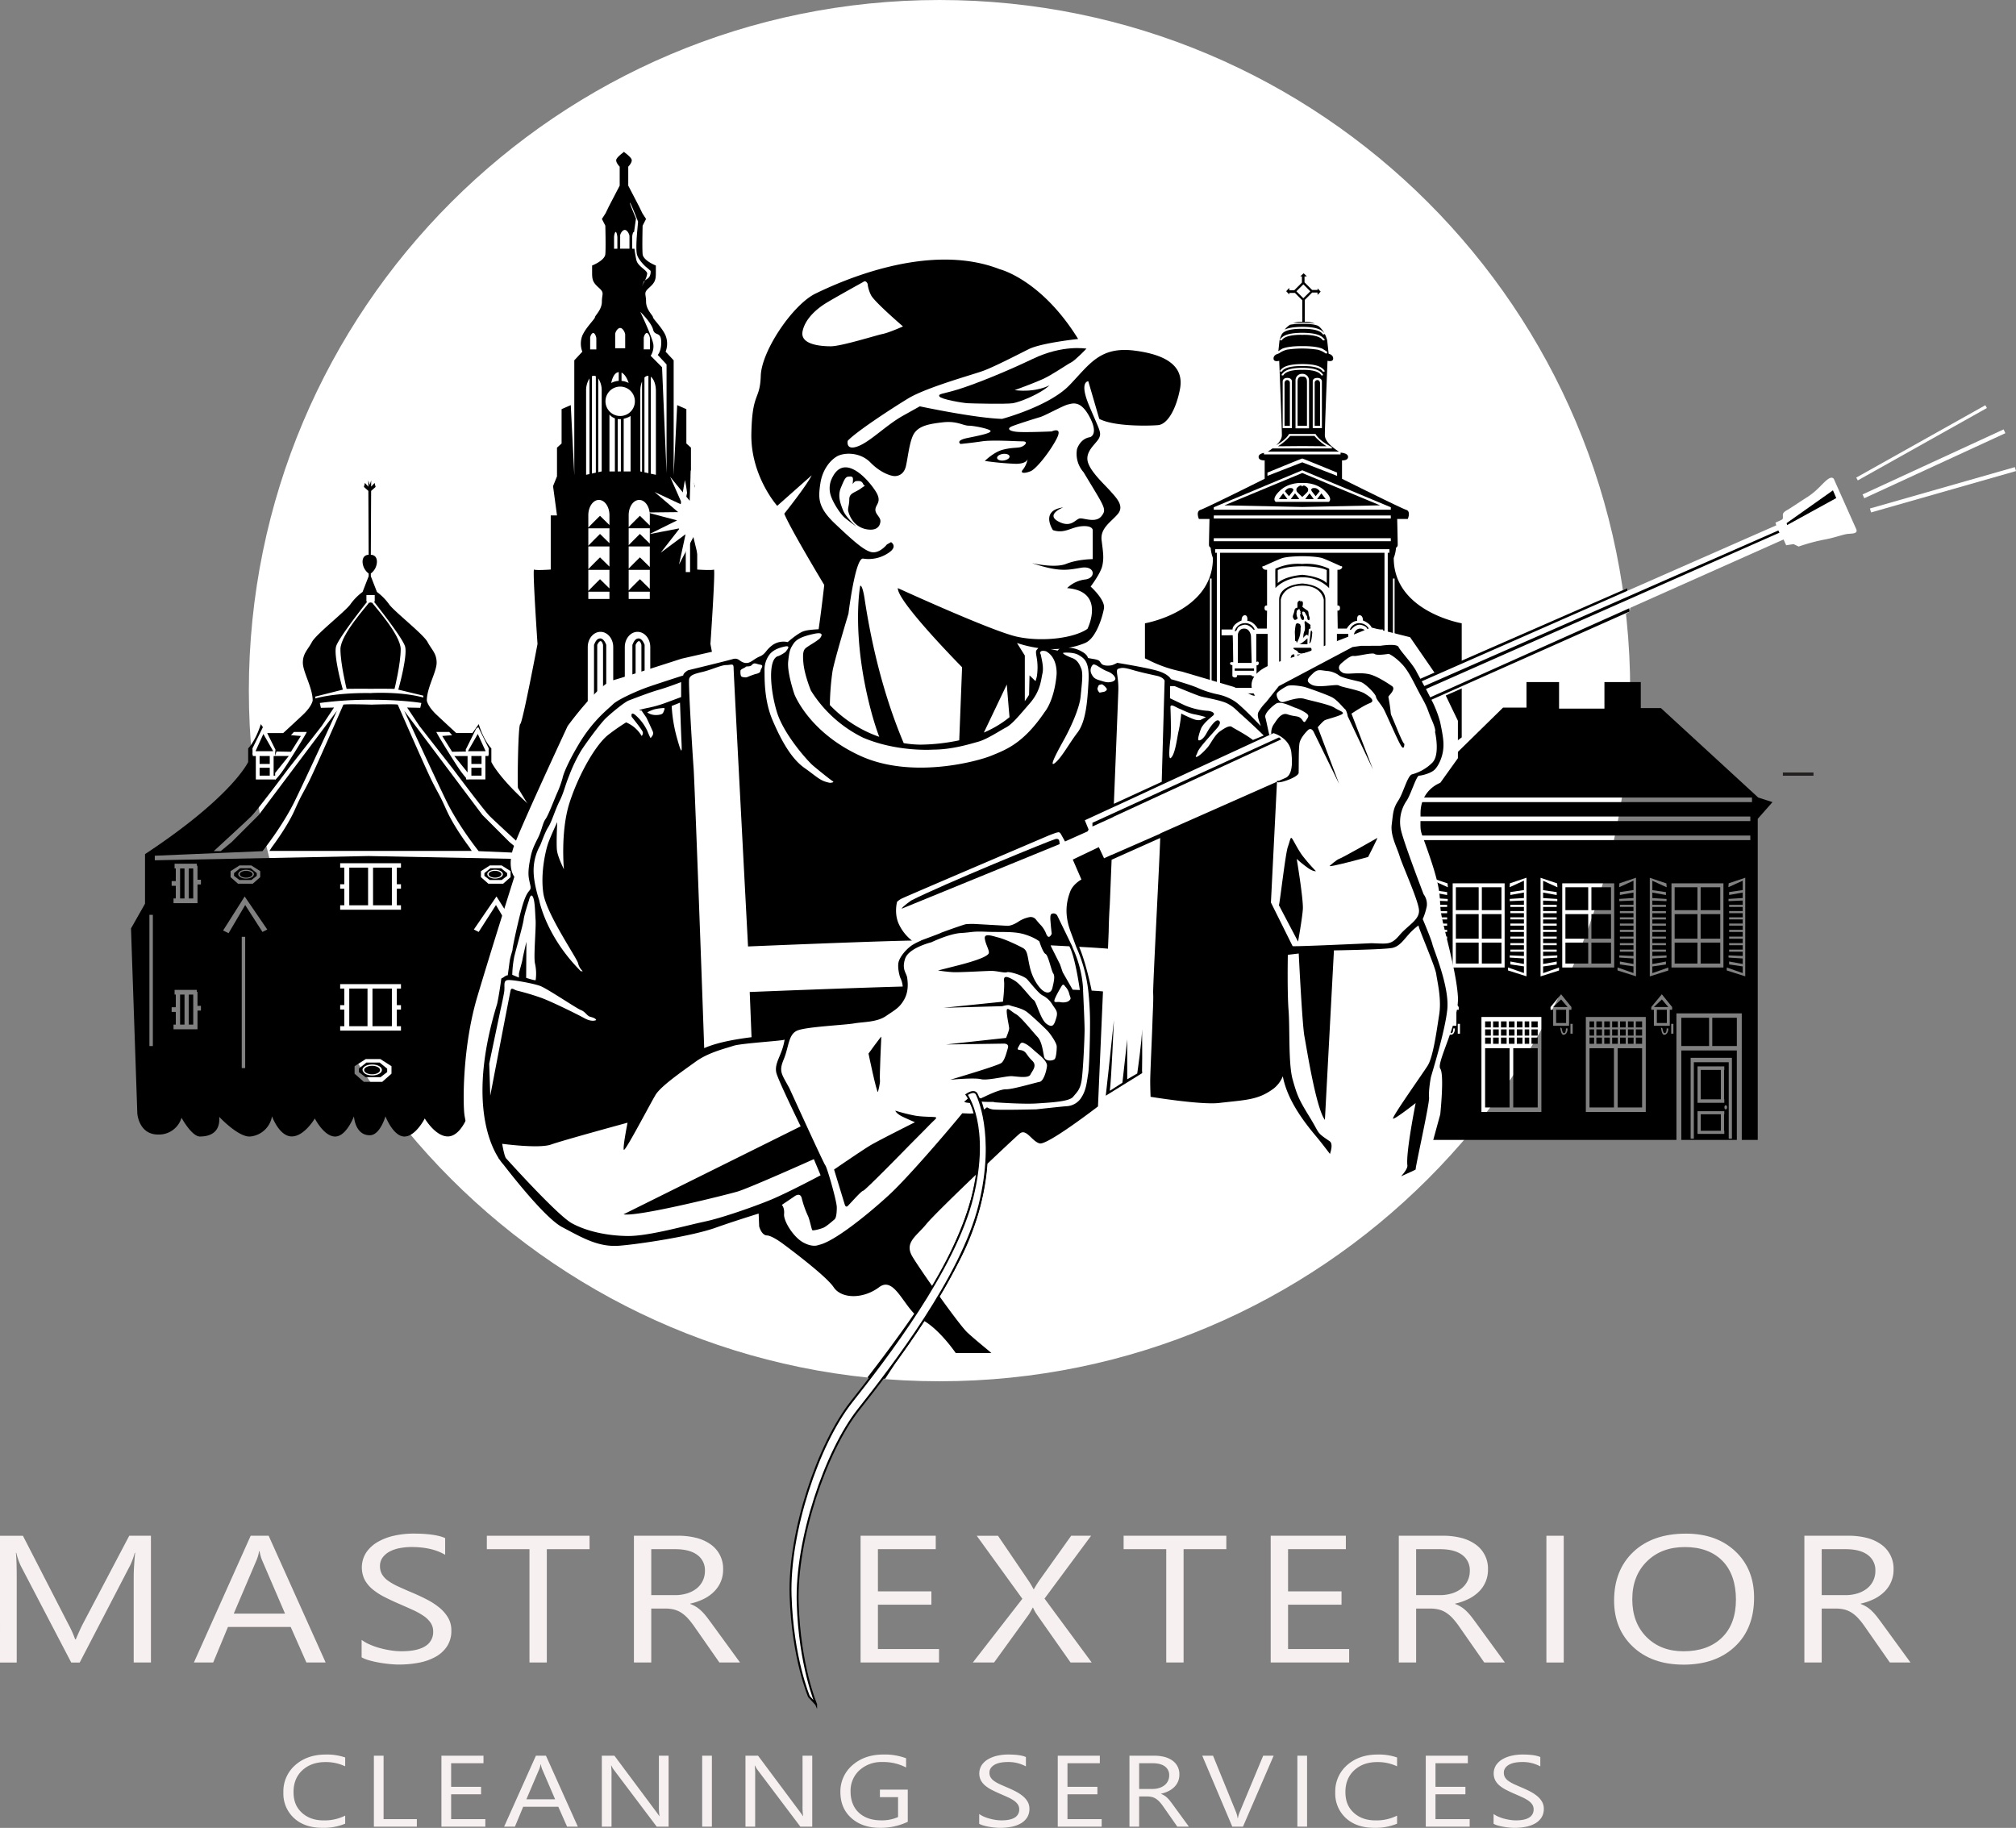 <svg xmlns="http://www.w3.org/2000/svg" width="1047.682" height="949.971" viewBox="0 0 1047.682 949.971">
  <rect x="0" y="0" width="1047.682" height="949.971" fill="#808080" stroke="none"/>
  <g id="Mastr-Exterior-Logo" transform="translate(-108.37 -129.19)">
    <g id="Cirkel">
      <path id="Path_165687" data-name="Path 165687" d="M598.66,847.05c-198.23,0-358.93-160.7-358.93-358.93s160.7-358.93,358.93-358.93,358.93,160.7,358.93,358.93S796.89,847.05,598.66,847.05Z" transform="translate(-2.037)" fill="#fff"/>
      <path id="Path_165564" data-name="Path 165564" d="M486.53,505.46c-1.19-.6-8.96-41.59-8.96-41.59s2.69-39.2,1.79-38.67-8.66,0-8.66,0V397.07h-3.25l2.05-15.23-2.05-5.08V361.83l-2.39-2.15V341.83l-4.77-2.09-1.83,36.43V316.45l-4.18-4.48a11.626,11.626,0,0,0,0-8.36c-1.79-4.18-6.57-8.66-6.57-9.56s-3.59-3.88-3.59-8.06-1.48-4.48,1.5-7.17,3.58-3.88,3.58-7.76v-3.88s-6.57-2.54-6.87-5.9,0-14.81,0-14.81l1.78-3.48L442.19,240l-1.66-3.44-5.67-10.9v-9.85s2.09-2.09,1.79-3.58c-.24-1.22-2.9-3.25-3.84-3.94v-.24s-.06.04-.17.12c-.11-.08-.17-.12-.17-.12v.24c-.95.69-3.6,2.72-3.84,3.94-.3,1.49,1.79,3.58,1.79,3.58v9.85l-5.67,10.9L423.09,240l-1.92,2.99,1.78,3.48s.3,11.45,0,14.81-6.87,5.9-6.87,5.9v3.88c0,3.88.6,5.08,3.58,7.76s1.5,2.99,1.5,7.17-3.59,7.17-3.59,8.06-4.78,5.38-6.57,9.56a11.626,11.626,0,0,0,0,8.36l-4.18,4.48v59.72l-1.83-36.43-4.77,2.09v17.85l-2.39,2.15v14.93l-2.05,5.08,2.05,15.23h-3.25V425.2s-7.76.54-8.66,0,1.79,38.67,1.79,38.67-7.76,41-8.96,41.59-1.51,32.04-1.21,33.24l52.48,86.86,3.47-11.3,55.12-27.27c.3-1.19-.9-80.93-2.09-81.52Zm-50.77-270.9c.54.34,4.21,9.86,4.21,9.86l-.54,5.94c0,.34-.78,8.4,0,11.2s4.37,6.16,4.71,6.39,2.35,2.02,2.35,2.02a5.136,5.136,0,0,1-.56,2.91c-.56,1.04-1.67,1.45-2.43,2.09-.85,1.76-1.83,3.4-1.83,3.4a14.682,14.682,0,0,0,1.13-2.46,2.1,2.1,0,0,1,.7-.94,10.482,10.482,0,0,0,1.2-3.54c0-1.9-4.84-3.7-5.61-7.06-.41-1.78-.76-3.96-1.01-5.92H436.9v-6.07c0-.74.38-2.63.86-2.63.04,0,.07.03.11.06l1.01-7.06s-3.65-8.51-3.11-8.18Zm7.52,140.1V325.42a2.645,2.645,0,0,1,1.91-.93c.05,0,.1.01.15.01v50.6l-2.05-.44Zm2.84-63.89h-3.21v-5.95c0-.73.72-2.58,1.61-2.58s1.61,2.06,1.61,2.79v5.74Zm-4.1,63.62-.89-.19V332.42a13.218,13.218,0,0,1,.89-4.95Zm4.04,22.55v5.36l-5.14-5.05s-4.29,4.22-5.84,5.87v-6.18c0-4.38,2.46-7.93,5.49-7.93s5.49,3.55,5.49,7.93ZM441.7,509.03h-3.02V464.35s1.89-4.37,3.02,0Zm-2.64,70.77-2.74,2.6v13.65H434.2V582.4a5.45,5.45,0,0,1,4.82-5.12,2.791,2.791,0,0,1,.05.47v2.05Zm-11.67,2.97a6.876,6.876,0,0,0-1.86-4.93,9.614,9.614,0,0,0,3.93-2.38v20.6h-2.12V582.78h.05Zm3.37-7.99c.99,1.28,4.16,2.54,4.16,2.54-1.21.7-2.04,5.07-2.04,5.07v13.65h-2.12V574.77Zm7.84,1.28a9.784,9.784,0,0,1-7.84-3.81v-2.42h-1.31v2.42c-1.1,5.96-7.42,2.98-7.42,2.98v1.49a7.353,7.353,0,0,1,3.99,6.05v13.28H423.9V582.4l-3.03-3.18v-2.14c0-2.32,4.07-8.22,9.09-8.22,4.67,0,8.52,5.69,9.03,8.35l-.4-1.15Zm-11.91-35.47a8.234,8.234,0,0,0-2.24-5.94,11.564,11.564,0,0,0,4.73-2.87v28.71h-2.55v-19.9h.07Zm6.62,19.91h-2.55V530.98c1.19,1.54,5.01,3.06,5.01,3.06-1.46.84-2.46,6.11-2.46,6.11V560.5Zm4.13,0h-2.55V540.15a6.5,6.5,0,0,1,5.59-6.13,7.248,7.248,0,0,1,.65,2.55v.08l-3.69,3.5Zm2.3-28.01a11.78,11.78,0,0,1-8.98-4.56v-2.91h-1.58v2.91c-1.32,7.17-8.93,3.58-8.93,3.58v1.79a8.86,8.86,0,0,1,4.8,7.28v19.9H422.5V540.13l-4.02-4.22v-.24c0-3.03,5.07-10.75,11.33-10.75,4.29,0,8.01,4.04,9.94,7.55Zm-17.98-23.46h-3.02V464.35s1.89-4.37,3.02,0Zm-7.65-72.33h10.98v3.77H414.11Zm10.98-1.69-4.9-4.81s-4.81,4.72-6.08,6.14V425.36h10.98v9.66Zm0-11.34-4.9-4.81s-4.81,4.72-6.08,6.14V413.19h10.98v10.49Zm0-12.17-4.9-4.81s-4.81,4.72-6.08,6.14v-9.07h10.98v7.75Zm0-37.28V344.64a6.768,6.768,0,0,0,2.83,1.96v27.62Zm4.29,0V346.96c.23.03.46.06.7.07.32.01.64,0,.95-.01v27.2h-1.65Zm3.11-27.4a11.487,11.487,0,0,0,3.58-1.43v28.83h-3.58Zm2.59,89.88h10.98v3.77H435.08Zm5.84-6.5s-4.29,4.22-5.84,5.87V425.35h10.98v9.9Zm0-11.35s-4.29,4.22-5.84,5.87V413.17h10.98v10.72l-5.14-5.05Zm0-12.17s-4.29,4.22-5.84,5.87v-8.81h10.98v7.99ZM430.65,251.64c0-.83,1.08-2.95,2.42-2.95s2.42,2.36,2.42,3.19v6.56h-4.83v-6.8Zm.72,71.2c2.45,1.14,3.71,5.39,3.71,5.39a9.637,9.637,0,0,0-3.71-1.08v-4.31Zm-.7-23.2c1.44,0,2.6,2.55,2.6,3.45v7.09h-5.2v-7.35c0-.9,1.16-3.19,2.6-3.19Zm-3.18-47.27c0-.74.38-2.63.86-2.63s.86,2.1.86,2.85v5.86h-1.72v-6.07Zm2.43,70.21v4.55a9.477,9.477,0,0,0-3.89,1.1s.84-5.37,3.89-5.65Zm.75,7.53a7.64,7.64,0,1,1-7.64,7.64,7.64,7.64,0,0,1,7.64-7.64Zm-5.58,66.83v5.12l-4.9-4.81s-4.81,4.72-6.08,6.14v-6.45c0-4.38,2.46-7.93,5.49-7.93S425.09,392.56,425.09,396.94Zm-9.13-72.18a2.286,2.286,0,0,1,1.05-.28,2.2,2.2,0,0,1,1.01.26v50.11l-2.05.44V324.75Zm5.1,49.43-1.79.39V325.84a11.319,11.319,0,0,1,1.79,6.58V374.2Zm-6.01-69.36c0-.73.72-2.58,1.61-2.58s1.61,2.06,1.61,2.79v5.74h-3.21v-5.95Zm-2.09,27.59a11.4,11.4,0,0,1,1.75-6.53v49.68l-1.75.38Zm.86,133.08c0-4.38,2.96-7.93,6.62-7.93s6.62,3.55,6.62,7.93v43.53h-3.63V464.35s-1.12-3.36-3.12-3.36-2.78,2.35-3.24,3.36v44.68h-3.25Zm4.66,72.72,2.44,1.92v20.35h-2.44Zm2.39,42.83,1.72,1.35v13.65h-1.72V581.04Zm16.76,15V582.4l1.43-.98v14.64h-1.43Zm1.39-35.55V540.15l2.11-1.45v21.8Zm7.29-51.47h-2.94V464.35s-1.12-3.36-3.12-3.36-2.78,2.35-3.24,3.36v44.68h-3.94V465.5c0-4.38,2.96-7.93,6.62-7.93s6.62,3.55,6.62,7.93Zm2.92-133.08-2.65-.57V324.99c1.55,1.12,2.65,4.02,2.65,7.44v43.53Zm5.54-.91-2.34-54.99-5.91-5.95a9.13,9.13,0,0,0,1.42-5.6c-.22-3.36-6.83-17.25-6.83-17.25s5.78,5.6,6.65,9.19,4,.9,4.22,6.05-1.79,7.17-1.79,7.17l4.58,4.93v56.46Zm12.22,51.48h-2.24V406.29s-4.26-2.35-4.48-3.69.9-6.72,1.34-8.74,2.69-15.18,2.69-15.18a64.713,64.713,0,0,1,1.12,6.66l-2.91,14.99,4.48,2.94v23.24Z"/>
      <path id="Path_165565" data-name="Path 165565" d="M466.8,389.46l.54-16.1,3.76,15.66,7.47-14.26-3.4,15.73,12.92-9.61-9.9,12.7L494,390.53l-14.43,7.15,15.57,4.11-16.1.18,12.25,10.46L476.7,405.6l6.5,14.74-10.18-12.48-.54,16.1-3.77-15.66-7.46,14.27,3.4-15.74-12.92,9.61,9.9-12.7-15.81,3.05,14.43-7.15-15.57-4.11,16.1-.18-12.25-10.46,14.59,6.83-6.5-14.74Z" fill="#fff"/>
      <rect id="Rectangle_261" data-name="Rectangle 261" width="15.91" height="1.67" transform="translate(1034.9 530.67)" fill="#231f20"/>
      <g id="Group_12808" data-name="Group 12808">
        <path id="Path_165566" data-name="Path 165566" d="M785.12,504.45v1.07h.03v-1.07Z"/>
        <rect id="Rectangle_262" data-name="Rectangle 262" width="0.03" height="0.96" transform="translate(785.12 520.69)"/>
        <path id="Path_165567" data-name="Path 165567" d="M771.11,518.45l11.49-.21V507.56h-.59c-10.04,1.18-10.9,10.9-10.9,10.9Zm10.22-1.02-8.95.17s.67-7.58,8.49-8.49h.46v8.33Z"/>
        <rect id="Rectangle_263" data-name="Rectangle 263" width="29.79" height="1.18" transform="translate(755.07 489.55)"/>
        <rect id="Rectangle_264" data-name="Rectangle 264" height="1.17" transform="translate(785.14 489.55)"/>
        <path id="Path_165568" data-name="Path 165568" d="M798.43,525.13H788.6v6.84h9.84v-6.2h-.02v-.64ZM797.37,531h-7.71v-4.91h7.71Z"/>
        <rect id="Rectangle_265" data-name="Rectangle 265" width="10.04" height="1.21" transform="translate(750.04 476.58)"/>
        <path id="Path_165569" data-name="Path 165569" d="M754.96,455.87c-3.17,0-3.31,3.31-3.31,3.31v14.53h7.19l-.36-14.03s-.36-3.81-3.53-3.81Z"/>
        <path id="Path_165570" data-name="Path 165570" d="M788.28,507.55h-.59v10.68l11.49.21s-.85-9.72-10.9-10.9Zm.68,1.55h.46c7.83.92,8.49,8.49,8.49,8.49l-8.95-.17v-8.33Z"/>
        <path id="Path_165571" data-name="Path 165571" d="M785.12,502.47h.03v-5.02h-.03Z"/>
        <path id="Path_165572" data-name="Path 165572" d="M755.17,453.08a5.433,5.433,0,0,0-5.13,4.13s.71.43,1.35-1.28,3.78-2.07,3.78-2.07c2.64-.07,4.56,2.56,4.56,2.56l.71.07a5.134,5.134,0,0,0-5.27-3.42Z"/>
        <rect id="Rectangle_266" data-name="Rectangle 266" width="29.79" height="1.18" transform="translate(785.43 489.55)"/>
        <path id="Path_165573" data-name="Path 165573" d="M785.16,324.95h-.04c-.29-.06-2.42-.38-2.42,2.46v23.08h4.88V327.41C787.58,324.57,785.45,324.89,785.16,324.95Z"/>
        <path id="Path_165574" data-name="Path 165574" d="M777.31,326.72c-1.34,0-1.39,1.55-1.39,1.55v22.22h2.78V328.11a1.405,1.405,0,0,0-1.39-1.39Z"/>
        <path id="Path_165575" data-name="Path 165575" d="M792.98,326.72a1.4,1.4,0,0,0-1.39,1.39v22.38h2.78V328.27S794.32,326.72,792.98,326.72Z"/>
        <path id="Path_165576" data-name="Path 165576" d="M785.16,363.9h19.05c-2.17-1.33-7.34-4.9-7.34-8.53,0-4.59,1.39-38.68,1.39-38.68s2.94.85,2.94-1.18-2.35-2.46-2.35-2.46l-.75-6.94a15.015,15.015,0,0,0-1.38-3.56c.29.64-.92.39-.92.39-1.84-3.14-10.06-2.86-10.64-2.83h-.03c-.58-.03-8.8-.31-10.64,2.83h0a15.171,15.171,0,0,0-1.18,3.18l-.6,5.56,1.99-1.25c3.62-1.54,10.43-1.34,10.47-1.34.33,0,6.9-.17,10.44,1.34l2.46,1.55v.59s-.32.53-.75.32a13.251,13.251,0,0,0-4.01-1.93,53.181,53.181,0,0,0-8.17-.64h0a51.622,51.622,0,0,0-8.14.63,13.136,13.136,0,0,0-4.01,1.93.425.425,0,0,1-.41,0l-.02.18s-2.35.43-2.35,2.46,2.94,1.18,2.94,1.18,1.39,34.08,1.39,38.68c0,1.84-1.32,3.65-2.91,5.18,2-1.15,5.26-3.3,6.65-5.84h13.75c2.08,3.79,8.33,6.73,8.33,6.73l.27.8H769.68l.02-.05a28.611,28.611,0,0,1-2.5,1.71h17.97Zm10.64-57.85c-1.84-3.14-10.06-2.86-10.64-2.83h-.03c-.58-.03-8.8-.31-10.64,2.83,0,0-1.67.35-.63-.8s2.86-3.06,11.31-3.1h0c8.42.04,10.23,1.95,11.27,3.1s-.63.8-.63.8Zm-16.09,45.67h-4.75V327.3s.09-1.7,2.38-1.7,2.38,1.53,2.38,1.53v24.6Zm8.94-24.73V351.8h-7.02V326.99a3.366,3.366,0,0,1,3.49-3.52h.03a3.377,3.377,0,0,1,3.49,3.53Zm6.68,24.74h-4.75v-24.6s.09-1.53,2.38-1.53,2.38,1.7,2.38,1.7v24.42Zm-.32-27.47c-1.7-3.14-9.3-2.86-9.85-2.83h-.02c-.55-.03-8.15-.31-9.85,2.83,0,0-1.55.35-.58-.8s2.64-3.06,10.47-3.1h0c7.79.04,9.48,1.95,10.44,3.1s-.58.8-.58.8Zm.79-1.97c-1.84-3.14-10.06-2.86-10.64-2.83h-.03c-.58-.03-8.8-.31-10.64,2.83,0,0-1.67.35-.63-.8s2.86-3.06,11.31-3.1h0c8.42.04,10.23,1.95,11.27,3.1s-.63.8-.63.8Z"/>
        <path id="Path_165577" data-name="Path 165577" d="M785.16,299.05c8.42.04,10.23,1.95,11.27,3.1a2.016,2.016,0,0,1,.23.3,12.912,12.912,0,0,0-2.63-3.42h-.04c-1.54-1.71-8.46-1.54-8.83-1.53h-.03a33.235,33.235,0,0,0-6.33.45,11.026,11.026,0,0,0-2.78,2.55c1.58-.77,4.24-1.42,9.14-1.44h0Z"/>
        <path id="Path_165578" data-name="Path 165578" d="M778.86,355.73a27.03,27.03,0,0,1-5.77,5.02l-.53.37,12.61-.11h0l12.57.11-.53-.37a27.33,27.33,0,0,1-5.77-5.02H778.87Z"/>
        <path id="Path_165579" data-name="Path 165579" d="M798.43,555.79H788.6v6.46h9.84v-6.2h-.02v-.27Zm-1.06,5.5h-7.71v-4.54h7.71Z"/>
        <path id="Path_165580" data-name="Path 165580" d="M772.91,562.25h8.78v-6.46h-9.83v.27h-.02v6.2h1.07Zm0-5.5h7.71v4.54h-7.71Z"/>
        <path id="Path_165581" data-name="Path 165581" d="M772.91,531.96h8.78v-6.84h-9.83v.64h-.02v6.2Zm0-5.87h7.71V531h-7.71Z"/>
        <path id="Path_165582" data-name="Path 165582" d="M798.43,533.94H788.6v19.61h9.83v-.48h.02V534.02h-.02Zm-1.06,18.65h-7.71V534.91h7.71Z"/>
        <path id="Path_165583" data-name="Path 165583" d="M771.86,553.55h9.83V533.94h-9.83v.08h-.02v19.05h.02Zm1.05-18.65h7.71v17.68h-7.71Z"/>
        <rect id="Rectangle_267" data-name="Rectangle 267" width="10.04" height="1.21" transform="translate(810.2 476.58)"/>
        <path id="Path_165584" data-name="Path 165584" d="M772.98,388.58h4.47l-2.25-2.99Z"/>
        <path id="Path_165585" data-name="Path 165585" d="M791.13,388.58l-2.22-2.99-2.25,2.99Z"/>
        <path id="Path_165586" data-name="Path 165586" d="M785.16,432.45h-.03c.03.03,0,1.11,0,1.12h.03s-.03-1.08,0-1.11Z"/>
        <path id="Path_165587" data-name="Path 165587" d="M783.49,381.83c-1,.67-1.33,1.09-1.39,1.64a1.817,1.817,0,0,0,.61,1.64c.6.65,2.34,2.27,2.43,2.36.1-.09,1.83-1.7,2.43-2.35a1.817,1.817,0,0,0,.61-1.64c-.06-.55-.39-.97-1.39-1.64s-1.52,0-1.52,0l-.11.23v.07l-.02-.04-.02.04v-.07l-.11-.23s-.52-.67-1.52,0Z"/>
        <path id="Path_165588" data-name="Path 165588" d="M780.6,383.6l-.61-.61a3.637,3.637,0,0,0-2.11,0,4.013,4.013,0,0,0-1.78,1.52l2.11,2.57,2-2.57.39-.92Z"/>
        <path id="Path_165589" data-name="Path 165589" d="M797.3,388.58l-2.22-2.99-2.24,2.99Z"/>
        <path id="Path_165590" data-name="Path 165590" d="M779.15,388.58h4.47l-2.24-2.99Z"/>
        <path id="Path_165591" data-name="Path 165591" d="M792.08,387.08l2.11-2.57a4.012,4.012,0,0,0-1.78-1.52,3.627,3.627,0,0,0-2.11,0l-.61.61.39.92,2,2.57Z"/>
        <path id="Path_165592" data-name="Path 165592" d="M744.7,391.82l40.46.85,40.42-.85-40.44-16.8Zm52.02-7.67c4.81,4.54,2.19,5.88,2.19,5.88H771.38s-2.62-1.34,2.19-5.88c4.76-4.5,11.45-3.96,11.58-3.95.24-.02,6.85-.5,11.57,3.95Z"/>
        <path id="Path_165593" data-name="Path 165593" d="M832.68,419.17a18.479,18.479,0,0,0,1.1-4.51c0-1.55.96-.75.96-2.46s-.27-13.3-.27-13.3h5.5s1.76-3.95-.85-4.75-33.33-16.13-33.33-16.13v-9.56s3.15.21,3.15-1.82-3.79-2.19-3.79-2.19a1.035,1.035,0,0,1-.1-.06v.95H765.23v-.77c-1.12.2-2.78.72-2.78,2.07,0,2.03,3.15,1.82,3.15,1.82v9.56s-30.72,15.33-33.33,16.13-.85,4.75-.85,4.75h5.5s-.27,11.59-.27,13.3.96.91.96,2.46a18.48,18.48,0,0,0,1.1,4.51c0,27.92-35.33,33.96-35.33,33.96V572.42h83.05l81.57-60v-59.3s-35.33-6.04-35.33-33.96ZM738.01,570.44h-.85V429.86h.85ZM767.05,374.8s17.12-7.05,18.06-7.31a.01.01,0,0,1,.01-.01h.04a.01.01,0,0,0,.01.01c.96.27,18.06,7.31,18.06,7.31v1.71l-18.09-7.05-18.09,7.04v-1.71Zm-2.78,126.13v69.51h-6.78s-.8-68.02-.8-69.08a2.237,2.237,0,0,0-.59-1.6s8.97-.21,8.71,0a3.4,3.4,0,0,0-.53,1.18Zm19.96,69.51H769.24l.05-48.78h14.95v48.78Zm1.82,0V521.66H801l.05,48.78H786.06Zm27.55-69.09c0,1.07-.8,69.08-.8,69.08h-6.78V500.92a3.7,3.7,0,0,0-.53-1.18c-.27-.21,8.71,0,8.71,0a2.21,2.21,0,0,0-.59,1.6Zm10.09-11.7h-3.45s-2.55-.46-2.55,2.55-.2,4.83-.2,4.83h1.14v1.39s-1.14-.92-1.03,1.73-.85,70.29-.85,70.29h-2.56l.48-68.87s.43-1.66,1.18-1.92-.33-1.82-.33-1.82H802.59v1.87a1.029,1.029,0,0,1,1.44.96c.21,1.44.23,8.76.23,8.76s-4.19-12.02-18.86-11.96l-.02,5.02h1.5v-4.01s12.54,1.23,17.38,13.73a6.489,6.489,0,0,1,.25,2.72c-.05,2.19,0,55.52,0,55.52h-2.14s-.21-52.36-.37-54.93-2.67-6.36-5.72-8.28c-3.64-2.3-9.62-2.7-10.91-2.77v1.07c14.18.44,15.61,10.73,15.61,10.73v4.43H785.32l-.1,28.48v21.27h-.18V549.17l-.1-28.48H769.27v-4.43s1.44-10.29,15.61-10.73v-1.07c-1.29.06-7.27.47-10.91,2.77-3.05,1.92-5.56,5.72-5.72,8.28s-.37,54.93-.37,54.93h-2.14s.05-53.33,0-55.52a6.489,6.489,0,0,1,.25-2.72c4.84-12.5,17.38-13.73,17.38-13.73v4.01h1.5l-.02-5.02c-14.67-.05-18.86,11.96-18.86,11.96s.02-7.32.23-8.76a1.029,1.029,0,0,1,1.44-.96v-1.87H754.73s-1.07,1.55-.33,1.82,1.18,1.92,1.18,1.92l.48,68.87H753.5s-.96-67.64-.85-70.29-1.03-1.73-1.03-1.73v-1.39h1.14s-.2-1.82-.2-4.83-2.55-2.55-2.55-2.55h-3.45v-2.99h77.1v2.99Zm3.39-30.3h-5.77c-.14.5-.28,14.03-.28,14.03s1.64-.36,1.64.57-1.21.93-1.21.93v5.7a1.613,1.613,0,0,1-1.5.71c-1.14,0-.93-1.21-.93-1.21h-7.34s-.28.71-1.57.71-1.21-1-1.21-1v-4.84s-1.14.21-1.14-1.14,1.28-.57,1.28-.57v-14.6h-5.91v21.3s1.21-.07,1.21,1.99-.71,2.49-.71,2.49h-37s-.71-.43-.71-2.49,1.21-1.99,1.21-1.99v-21.3h-5.91v14.6s1.28-.78,1.28.57-1.14,1.14-1.14,1.14v4.84s.07,1-1.21,1-1.57-.71-1.57-.71h-7.34s.21,1.21-.93,1.21a1.613,1.613,0,0,1-1.5-.71v-5.7s-1.21,0-1.21-.93,1.64-.57,1.64-.57-.14-13.53-.28-14.03H743.2v-2.99h5.7c0-2.92,4.7-4.7,4.7-4.7,0-2.78,1.64-2.71,1.64-2.71,1.78-.14,1.35,2.92,1.35,2.92,3.13.07,5.41,3.99,5.41,3.99h4.7l.14-9.33s-1.32.36-1.32-1.32,1.32-1.32,1.32-1.32V425.3h-.71a1.933,1.933,0,0,1-1.64-1c-.5-1,.57-.85.57-.85s6.27-2.92,9.26-4.06,10.83-1.14,10.83-1.14h0c.37,0,7.87.03,10.79,1.14,2.99,1.14,9.26,4.06,9.26,4.06s1.07-.14.57.85a1.933,1.933,0,0,1-1.64,1h-.71v18.59s1.32-.36,1.32,1.32-1.32,1.32-1.32,1.32l.14,9.33h4.7s2.28-3.92,5.41-3.99c0,0-.43-3.06,1.35-2.92,0,0,1.64-.07,1.64,2.71,0,0,4.7,1.78,4.7,4.7h5.7v2.99Zm3.35-42.88h-.87V570.44h-1.69V416.47H742.43V570.44h-1.69V416.47h-.87v-1.85h90.57v1.85Zm.71-6H739.15V408.9h91.99Zm0-11.81H739.15v-1.57h91.99Zm0-4.56H739.15v-1.28l45.98-19.22h.04l45.98,19.22v1.28Zm1.97,176.34h-.85V429.86h.85Z"/>
        <path id="Path_165594" data-name="Path 165594" d="M785.16,432.45v1.11h0c10.3-.08,11.15,7.34,11.15,7.34v38.18h-4.63v-3.96h.14v-1.39H778.5v5.36h-4.53V440.91s.85-7.42,11.15-7.34v-1.12c-.71.03-12,.65-12,8.45v39.25h24.04V440.9c0-7.8-11.3-8.42-12-8.45Zm-.04,46.63h-5.27v-3.96h10.47v3.96h-5.2Z"/>
        <path id="Path_165595" data-name="Path 165595" d="M785.16,422.28h-.03a27.856,27.856,0,0,0-13.93,2.48c-.19.08,0,10.06,0,10.06s4.76-5.56,13.93-5.58h.03a19.053,19.053,0,0,1,13.93,5.58s.19-9.98,0-10.06a27.91,27.91,0,0,0-13.93-2.49Zm12.71,9.95c-3.72-3.64-12.48-4.29-12.74-4.3-.47.03-9.06.71-12.73,4.3V425.5s3.28-2,12.75-2h0c9.45,0,12.71,2,12.71,2v6.73Z"/>
        <path id="Path_165596" data-name="Path 165596" d="M815.11,453.08a5.134,5.134,0,0,0-5.27,3.42l.71-.07s1.92-2.64,4.56-2.56c0,0,3.13.36,3.78,2.07s1.35,1.28,1.35,1.28a5.433,5.433,0,0,0-5.13-4.13Z"/>
        <path id="Path_165597" data-name="Path 165597" d="M815.33,455.87c-3.17,0-3.53,3.81-3.53,3.81l-.36,14.03h7.19V459.18s-.14-3.31-3.31-3.31Z"/>
        <path id="Path_165598" data-name="Path 165598" d="M778.4,281.42h2.91l3.83,3.83v11.19h-1a10.082,10.082,0,0,0-3.79.7,44.743,44.743,0,0,1,4.81-.24h0a32.731,32.731,0,0,1,6.5.51,9.961,9.961,0,0,0-4.41-.97h-.81V285.06l3.82-3.82h2.81a7.9,7.9,0,0,0,.03,1.18,17.4,17.4,0,0,0,1.59-1.68c-.08-.07-1.59-1.69-1.59-1.69v.84h-2.83l-3.96-3.96v-3.08a7.91,7.91,0,0,0,1.18-.03,17.4,17.4,0,0,0-1.68-1.59c-.07.08-1.69,1.59-1.69,1.59h.84v3.24l-3.99,3.99h-2.55a7.9,7.9,0,0,0-.03-1.18,17.4,17.4,0,0,0-1.59,1.68c.08.06,1.59,1.69,1.59,1.69v-.84Zm7.3-4.45,3.61,3.61-3.61,3.61-3.61-3.61Z"/>
        <path id="Path_165599" data-name="Path 165599" d="M781.57,451.33c.64-.15,1.35-.65,1.07-1.15a3.2,3.2,0,0,1-.43-1.42,2.325,2.325,0,0,1,0-1.21c.14-.85,0-1.02.43-1.22s.93-1.06,1.07-.42.71,1.07.5,1.42.31.64.05.93a.761.761,0,0,0-.26.64,12.45,12.45,0,0,0,.34,1.35s.29.88.83,1.12.9-.12.9-.98-.94-1.64-.9-2.42-.46-.5.04-.78,1.14-.14,1.5.71,1,1.57,1,1.99.14,1.3.36,1.44.43.3.64.11.57-.62,0-2.04,0-2.36-1-3-1.99-1.42-1.99-1.42l-.54-.43s.98-3.01-.55-2.92-.41-.36-.41-.36a1.629,1.629,0,0,0-1.6,1.6v2.17a1.437,1.437,0,0,0-1.53,1.42c-.21,1.57-1.21,2.85-.71,3.78s.57,1.23,1.21,1.08Z"/>
        <path id="Path_165600" data-name="Path 165600" d="M783.7,453.46a5.8,5.8,0,0,1-.93-.43l-.93.43a24.122,24.122,0,0,0-.57,4.34c.07,1.21.14,2.92.14,3.49s-.21,1,.43,1.07,0,1.99.93,0a12.354,12.354,0,0,0,1.21-3.28,13.908,13.908,0,0,0,.28-3.21c0-.78.28-1.06,0-1.49s0-.71-.57-.93Z"/>
        <path id="Path_165601" data-name="Path 165601" d="M786.34,453.03s.43,2.92,0,3.99a7.649,7.649,0,0,0-.64,2.71,2.773,2.773,0,0,1-.27,1.21s1.19-1.57,2.05-1.85.5,2.07.85-.28-.07-2.21.43-2.71.85.21.64-.93.43-.85-.28-1.42-1.57-1.14-1.57-1.14-1.39-1.57-1.21.43Z"/>
        <path id="Path_165602" data-name="Path 165602" d="M787.84,464v-3.06s-3.13,2.92-4.27,3.06Z"/>
        <path id="Path_165603" data-name="Path 165603" d="M789,462.47c.05.25-.65,1.56.23.8s1.1-5.46,1.1-5.46-.62-2.14-.86,0c0,0-.52,4.42-.47,4.67Z"/>
        <path id="Path_165604" data-name="Path 165604" d="M784.4,468.84a13.114,13.114,0,0,0,2.37-.36,3.113,3.113,0,0,1,1.42-.07c.5,0,1.78-.35,1.78-1.57s-.97-1-.97-1h-7.72c-2.14.03.72,1.42.93,1.48s.71.51.63.8,1.56.71,1.56.71Z"/>
        <path id="Path_165605" data-name="Path 165605" d="M791.11,473.05a2.062,2.062,0,0,1,.5-.85c.43-.5,0-.36,0-.57v-.79s-.93-.85-1.28-.8a3.5,3.5,0,0,1-.77,0s-.72.81-1.22.8-.28-.92-.5-1.21a1.572,1.572,0,0,0-.39-.39h-.68a3.791,3.791,0,0,1-1.07,1.18c-.71.5,0,0-.57,0s-.42-.07-.72-.38a1.921,1.921,0,0,1-.41-.8s-1,.25-1.15.04-.2.5-.63,1.21-.28.14-.93,0,.3-1.4-.79-1.21c-1.65.28-1.05,1.99-1.69,2.35s0,1.42,0,1.42h12.32Z"/>
        <rect id="Rectangle_268" data-name="Rectangle 268" width="8.61" height="1.22" transform="translate(780.86 475.97)"/>
      </g>
      <g id="Group_12809" data-name="Group 12809">
        <rect id="Rectangle_269" data-name="Rectangle 269" width="5.28" height="4.09" transform="translate(243.28 528.21)"/>
        <path id="Path_165606" data-name="Path 165606" d="M236.53,586.53h2.49l2.79-2.14v-1.43l-3.13-2.53h-5.56l-3.13,2.53v1.43l2.79,2.14h3.74Zm-4.34-3.02c0-1.27,1.82-2.3,4.06-2.3s4.06,1.03,4.06,2.3-1.82,2.3-4.06,2.3S232.19,584.78,232.19,583.51Z"/>
        <path id="Path_165607" data-name="Path 165607" d="M239.62,583.55c0-.98-1.49-1.78-3.34-1.78s-3.34.79-3.34,1.78,1.49,1.78,3.34,1.78S239.62,584.54,239.62,583.55Z"/>
        <rect id="Rectangle_270" data-name="Rectangle 270" width="5.28" height="4.12" transform="translate(243.28 522.1)"/>
        <rect id="Rectangle_271" data-name="Rectangle 271" width="10.08" height="19.56" transform="translate(301.94 642.96)"/>
        <rect id="Rectangle_272" data-name="Rectangle 272" width="9.48" height="19.56" transform="translate(289.88 642.96)"/>
        <path id="Path_165608" data-name="Path 165608" d="M313.41,487.19s3.2-12.95,3.2-20.61-14.48-23.25-14.76-24.09l-.9-.21-.9.21c-.28.84-14.76,16.43-14.76,24.09s3.2,20.61,3.2,20.61,8.97-.13,12.46-.02C304.44,487.06,313.41,487.19,313.41,487.19Z"/>
        <path id="Path_165609" data-name="Path 165609" d="M297.59,685.31c0,1.22,1.86,2.21,4.15,2.21s4.15-.99,4.15-2.21-1.86-2.21-4.15-2.21S297.59,684.09,297.59,685.31Z"/>
        <path id="Path_165610" data-name="Path 165610" d="M360.7,519.59v-.09l-4.04-8.86-5.11,8.95Z"/>
        <rect id="Rectangle_273" data-name="Rectangle 273" width="2.3" height="15.59" transform="translate(206.49 646.09)"/>
        <rect id="Rectangle_274" data-name="Rectangle 274" width="9.78" height="19.56" transform="translate(289.88 580.12)"/>
        <rect id="Rectangle_275" data-name="Rectangle 275" width="2.3" height="15.59" transform="translate(201.96 646.09)"/>
        <path id="Path_165611" data-name="Path 165611" d="M351.36,528.21V522.1h-6.9l6.9,8.55Z"/>
        <path id="Path_165612" data-name="Path 165612" d="M241.21,519.5v.09h9.14l-5.11-8.95Z"/>
        <rect id="Rectangle_276" data-name="Rectangle 276" width="5.28" height="4.09" transform="translate(353.34 528.21)"/>
        <rect id="Rectangle_277" data-name="Rectangle 277" width="5.28" height="4.12" transform="translate(353.34 522.1)"/>
        <rect id="Rectangle_278" data-name="Rectangle 278" width="2.3" height="15.59" transform="translate(206.49 580.54)"/>
        <rect id="Rectangle_279" data-name="Rectangle 279" width="2.3" height="15.59" transform="translate(201.96 580.54)"/>
        <path id="Path_165613" data-name="Path 165613" d="M303.01,681.42h-4.25l-3.9,3.16v1.79l3.48,2.66h7.76l3.48-2.66v-1.79l-3.9-3.16H303Zm3.84,3.85c0,1.58-2.26,2.86-5.06,2.86s-5.06-1.28-5.06-2.86,2.26-2.86,5.06-2.86,5.06,1.28,5.06,2.86Z"/>
        <rect id="Rectangle_280" data-name="Rectangle 280" width="2.3" height="15.59" transform="translate(393.12 646.09)"/>
        <path id="Path_165614" data-name="Path 165614" d="M366.64,586.53h2.49l2.79-2.14v-1.43l-3.13-2.53h-5.56l-3.13,2.53v1.43l2.79,2.14h3.74Zm-5.04-3.02c0-1.27,1.82-2.3,4.06-2.3s4.06,1.03,4.06,2.3-1.82,2.3-4.06,2.3S361.6,584.78,361.6,583.51Z"/>
        <rect id="Rectangle_281" data-name="Rectangle 281" width="2.3" height="15.59" transform="translate(397.64 646.09)"/>
        <path id="Path_165615" data-name="Path 165615" d="M417.32,598.85V573.09c-45.57-30.07-53.6-47.89-53.6-47.89v-7.05c-4.38-4.83-6.56-12.62-6.56-12.62l-3.28,4.64h-8.39s-5.47-5.01-10.21-9.47-5.1-7.43-5.1-7.43c0-6.68,5.1-14.85,5.1-19.68s-2.55-6.68-4.74-10.77-17.5-15.96-20.05-19.68a28.569,28.569,0,0,0-6.24-6.31l-3.17-8.17v-1.42a7.858,7.858,0,0,0,3.17-6.05c0-3.25-2.21-3.65-3.17-3.68l.16-33.19,2.32-2.07-.52-2.07-1.79,1.94.02-3.26-.75,2.35-.75-2.35.02,3.26L298,380.18l-.52,2.07,2.32,2.07.16,33.19c-.95.03-3.17.44-3.17,3.68a7.877,7.877,0,0,0,3.17,6.05v1.42l-3.17,8.17a28.567,28.567,0,0,0-6.24,6.31c-2.55,3.71-17.87,15.59-20.05,19.68s-4.74,5.94-4.74,10.77,5.1,12.99,5.1,19.68c0,0-.36,2.97-5.1,7.43s-10.21,9.47-10.21,9.47h-8.33l4.31,8.66-.16,1.36v1.92h-.8v10.2h.8v1.98H241.32V522.11h-1.6v-.7a.213.213,0,0,1-.16-.26,20.837,20.837,0,0,0,0-3L245,507.11l.03.02-1.13-1.6s-2.19,7.8-6.56,12.62v7.05s-8.02,17.82-53.6,47.89v25.76l-7.29,12.86,3.28,96.16s.73,10.95,10.76,10.95a12.213,12.213,0,0,0,12.21-8.72s5.29,9.75,9.57,9.75,10.66-1.39,10.03-10.21c0,0,9.94,10.67,16.13,10.21a12.72,12.72,0,0,0,11.3-10.49s3.75,10.45,10.26,10.45,11.98-9.34,11.98-9.34,4.74,9.39,10.57,9.39,9.78-10.5,9.78-10.5.5,9.84,8.22,9.84c5.38,0,8.14-9.84,8.14-9.84s4.03,10.5,9.86,10.5,10.57-9.39,10.57-9.39,5.47,9.34,11.98,9.34,10.26-10.45,10.26-10.45a12.73,12.73,0,0,0,11.3,10.49c6.2.46,16.13-10.21,16.13-10.21-.64,8.82,5.74,10.21,10.03,10.21s9.57-9.75,9.57-9.75a12.226,12.226,0,0,0,12.21,8.72c10.02,0,10.76-10.95,10.76-10.95l3.28-96.16-7.29-12.86ZM341.81,509.6l1.53,1.67-5.15.42,5.15,8.21,7.16-.13-.11-.96,5.43-10.9,1.11-.82,5.44,11.04a19.453,19.453,0,0,0,0,3,.2.2,0,0,1-.16.26v.7h-1.6v12.18h-9.05v.31s-.11-.1-.3-.31h-.7v-.78c-.59-.69-1.45-1.73-2.62-3.29-2.24-2.99-10.72-16.66-12.48-19.92a3.246,3.246,0,0,1-.32-.68h6.68ZM272.2,491.22l14.34-3.62s-5.01-17.68-3.48-22.55c1.32-4.19,12.9-19.05,16.14-23.16l-.41-.09v-3.34h4.32v3.34l-.41.09c3.24,4.11,14.82,18.97,16.14,23.16,1.53,4.87-3.48,22.55-3.48,22.55l12.99,3.13v.97c-10.53-2.87-23.51-2.5-26.96-2.34v.05s-.23,0-.63-.01c-.16,0-.25.01-.25.01v-.02c-3.62-.06-17.71-.09-28.31,2.8ZM251.35,530.9l7.1-8.81h-7.1l.7-2.33,7.52.14,5.15-8.21-5.15-.42,1.53-1.67h6.68a3.633,3.633,0,0,1-.32.68c-1.77,3.26-10.24,16.93-12.48,19.92a40.018,40.018,0,0,1-3.62,4.39V530.9ZM187.81,672.85h-1.79V604.63h1.79Zm24.98-18.44h-1.78v9.71H198.55v-2.44h1.18V655.1h-2.16v-2.44h2.16v-6.58h-.63v-2.44h11.56v1.04h.35v7.27h1.78v2.44Zm0-65.55h-1.78v9.71H198.55v-2.44h1.18v-6.58h-2.16v-2.44h2.16v-6.58h-.63v-2.44h11.56v1.04h.35v7.27h1.78v2.44Zm23,95.43H234V616.07h1.79v68.22Zm8.98-70.75-8.98-13.99-8.63,14.62-2.85-1.39,11.21-17.68,11.76,17.19c-.35.14-2.51,1.25-2.51,1.25ZM228.2,585.06v-3.13l4.64-2.97h6.12l4.64,2.97v3.13l-3.86,3.41h-7.68ZM311.81,687.2l-4.8,4.25h-9.57l-4.8-4.25v-3.89l5.78-3.7h7.62l5.78,3.7v3.89Zm4.94-44.24h-2.16v8.63h2.16v2.3h-2.16v8.63h2.16v2.3h-31.6v-2.3h2.16v-8.63h-2.16v-2.3h2.16v-8.63h-2.16v-2.3h31.6Zm0-62.84h-2.16v8.63h2.16v2.3h-2.16v8.63h2.16v2.3h-31.6v-2.3h2.16v-8.63h-2.16v-2.3h2.16v-8.63h-2.16v-2.3h31.6ZM367.9,684.29h-1.79V616.07h1.79v68.22Zm6.84-70.13-8.63-14.62-8.98,13.99s-2.16-1.11-2.51-1.25l11.76-17.19,11.21,17.68-2.85,1.39Zm-16.43-29.1v-3.13l4.64-2.97h6.12l4.64,2.97v3.13l-3.86,3.41h-7.68l-3.86-3.41Zm46.02,70.05h-2.16v6.58h1.18v2.44H390.89v-9.71h-1.78v-2.44h1.78v-7.27h.35v-1.04H402.8v2.44h-.63v6.58h2.16v2.44Zm0-65.56h-2.16v6.58h1.18v2.44H390.89v-9.71h-1.78v-2.44h1.78v-7.27h.35v-1.04H402.8v2.44h-.63v6.58h2.16v2.44Zm8.77-13.26-113.23-2.21-111.06,2.21v-2.37l55.97-2.37s10.3-12.81,16.71-25.9,22-47.06,22-47.06l-40.65,54.16-14.06,14.06-5.71,4.73h-3.62s16.57-15.18,19.63-18.24,19.07-24.5,19.07-24.5l17.4-22.28,6.4-9.61-6.82.14-.56-2.51a192.486,192.486,0,0,1,26.59-1.67h.68c16.28.05,25.5,1.67,25.5,1.67l-.56,2.51-6.82-.14,6.4,9.61,17.4,22.28s16.01,21.44,19.07,24.5,19.63,18.24,19.63,18.24h-3.62l-5.71-4.73-14.06-14.06-40.65-54.16s15.59,33.97,22,47.06,16.71,25.9,16.71,25.9l55.97,2.37v2.37Zm2.78,96.56h-1.79V604.63h1.79Z"/>
        <path id="Path_165616" data-name="Path 165616" d="M368.96,583.55c0-.98-1.49-1.78-3.34-1.78s-3.34.79-3.34,1.78,1.49,1.78,3.34,1.78S368.96,584.54,368.96,583.55Z"/>
        <path id="Path_165617" data-name="Path 165617" d="M340.42,550.26c-3.9-8.77-4.04-8.08-7.52-15.04s-17.82-39.82-17.82-39.82c-1.2-.36-10.64-.1-13.25-.02v.02s-.13,0-.35-.01a1.494,1.494,0,0,0-.32.01v-.02c-2.75-.08-13.13-.34-14.34.02,0,0-14.34,32.86-17.82,39.82s-3.62,6.27-7.52,15.04-11.83,19.21-11.83,19.21l-1.25,1.95H353.52l-1.25-1.95s-7.94-10.44-11.83-19.21Z"/>
        <rect id="Rectangle_282" data-name="Rectangle 282" width="2.3" height="15.59" transform="translate(393.12 580.54)"/>
        <rect id="Rectangle_283" data-name="Rectangle 283" width="2.3" height="15.59" transform="translate(397.64 580.54)"/>
        <rect id="Rectangle_284" data-name="Rectangle 284" width="9.78" height="19.56" transform="translate(302.24 580.12)"/>
      </g>
      <g id="Group_12810" data-name="Group 12810">
        <rect id="Rectangle_285" data-name="Rectangle 285" width="5.19" height="6.89" transform="translate(858.51 653.97)"/>
        <rect id="Rectangle_286" data-name="Rectangle 286" width="3.24" height="3.23" transform="translate(904.25 668.44)"/>
        <rect id="Rectangle_287" data-name="Rectangle 287" width="3.24" height="3.14" transform="translate(904.25 660.02)"/>
        <rect id="Rectangle_288" data-name="Rectangle 288" width="2.93" height="3.14" transform="translate(954.39 660.02)"/>
        <rect id="Rectangle_289" data-name="Rectangle 289" width="12.71" height="30.79" transform="translate(894.78 673.97)"/>
        <rect id="Rectangle_290" data-name="Rectangle 290" width="2.97" height="3.14" transform="translate(880.16 660.02)"/>
        <rect id="Rectangle_291" data-name="Rectangle 291" width="2.93" height="3.14" transform="translate(884.31 660.02)"/>
        <rect id="Rectangle_292" data-name="Rectangle 292" width="12.71" height="30.79" transform="translate(880.16 673.97)"/>
        <rect id="Rectangle_293" data-name="Rectangle 293" width="2.97" height="3.23" transform="translate(880.16 668.44)"/>
        <path id="Path_165618" data-name="Path 165618" d="M919.66,648.61l-4.13,3.95h7.49Z"/>
        <rect id="Rectangle_294" data-name="Rectangle 294" width="11.85" height="10.89" transform="translate(921.89 619.07)"/>
        <rect id="Rectangle_295" data-name="Rectangle 295" width="12.77" height="14.68" transform="translate(998.21 658.14)"/>
        <rect id="Rectangle_296" data-name="Rectangle 296" width="11.85" height="12.77" transform="translate(921.89 604.27)"/>
        <rect id="Rectangle_297" data-name="Rectangle 297" width="2.93" height="3.14" transform="translate(888.41 660.02)"/>
        <rect id="Rectangle_298" data-name="Rectangle 298" width="5.19" height="6.89" transform="translate(917.06 653.97)"/>
        <rect id="Rectangle_299" data-name="Rectangle 299" width="14.43" height="14.68" transform="translate(982.12 658.14)"/>
        <rect id="Rectangle_300" data-name="Rectangle 300" width="10.19" height="10.89" transform="translate(935.4 619.07)"/>
        <rect id="Rectangle_301" data-name="Rectangle 301" width="11.85" height="11.91" transform="translate(921.89 590.31)"/>
        <rect id="Rectangle_302" data-name="Rectangle 302" width="10.19" height="12.77" transform="translate(935.4 604.27)"/>
        <rect id="Rectangle_303" data-name="Rectangle 303" width="10.19" height="11.91" transform="translate(935.4 590.31)"/>
        <path id="Path_165619" data-name="Path 165619" d="M861.1,648.61l-4.13,3.95h7.49Z"/>
        <rect id="Rectangle_304" data-name="Rectangle 304" width="2.35" height="3.14" transform="translate(900.73 660.02)"/>
        <rect id="Rectangle_305" data-name="Rectangle 305" width="3.24" height="3.23" transform="translate(904.25 664.18)"/>
        <rect id="Rectangle_306" data-name="Rectangle 306" width="10.19" height="10.89" transform="translate(878.46 619.07)"/>
        <rect id="Rectangle_307" data-name="Rectangle 307" width="2.93" height="3.23" transform="translate(884.31 664.18)"/>
        <rect id="Rectangle_308" data-name="Rectangle 308" width="2.35" height="3.23" transform="translate(900.73 668.44)"/>
        <rect id="Rectangle_309" data-name="Rectangle 309" width="2.35" height="3.23" transform="translate(900.73 664.18)"/>
        <rect id="Rectangle_310" data-name="Rectangle 310" width="10.19" height="11.91" transform="translate(878.46 590.31)"/>
        <rect id="Rectangle_311" data-name="Rectangle 311" width="11.85" height="11.91" transform="translate(864.96 590.31)"/>
        <rect id="Rectangle_312" data-name="Rectangle 312" width="11.85" height="10.89" transform="translate(864.96 619.07)"/>
        <rect id="Rectangle_313" data-name="Rectangle 313" width="11.85" height="12.77" transform="translate(864.96 604.27)"/>
        <rect id="Rectangle_314" data-name="Rectangle 314" width="2.93" height="3.23" transform="translate(896.63 664.18)"/>
        <rect id="Rectangle_315" data-name="Rectangle 315" width="2.93" height="3.23" transform="translate(896.63 668.44)"/>
        <rect id="Rectangle_316" data-name="Rectangle 316" width="2.97" height="3.23" transform="translate(880.16 664.18)"/>
        <path id="Path_165620" data-name="Path 165620" d="M894.78,671.67h.67v-3.23h-2.93v3.23Z"/>
        <rect id="Rectangle_317" data-name="Rectangle 317" width="2.93" height="3.14" transform="translate(896.63 660.02)"/>
        <rect id="Rectangle_318" data-name="Rectangle 318" width="2.93" height="3.23" transform="translate(888.41 668.44)"/>
        <rect id="Rectangle_319" data-name="Rectangle 319" width="2.93" height="3.23" transform="translate(892.52 664.18)"/>
        <rect id="Rectangle_320" data-name="Rectangle 320" width="2.93" height="3.23" transform="translate(884.31 668.44)"/>
        <rect id="Rectangle_321" data-name="Rectangle 321" width="2.93" height="3.14" transform="translate(892.52 660.02)"/>
        <rect id="Rectangle_322" data-name="Rectangle 322" width="2.93" height="3.23" transform="translate(888.41 664.18)"/>
        <rect id="Rectangle_323" data-name="Rectangle 323" width="2.39" height="3.14" transform="translate(934.41 660.02)"/>
        <rect id="Rectangle_324" data-name="Rectangle 324" width="3.24" height="3.14" transform="translate(958.5 660.02)"/>
        <path id="Path_165621" data-name="Path 165621" d="M982.12,675.13v46.5h28.85v-46.5Zm22.34,33.16h-.13v8.59h.13v1.6H990.55V706.69h13.91Zm0-23.05h-.13v15.28h.13v1.83H990.55V683.41h13.91v1.83Zm.75,20.53c-.39,0-.7-.49-.7-1.1s.31-1.1.7-1.1.7.49.7,1.1S1005.6,705.77,1005.21,705.77Zm3.21-24.52v39.74h-1.66V681.25H988.63v39.74h-1.66V678.95h21.45Z"/>
        <path id="Path_165622" data-name="Path 165622" d="M972.01,648.61l-4.13,3.95h7.49Z"/>
        <rect id="Rectangle_325" data-name="Rectangle 325" width="10.47" height="15.28" transform="translate(992.21 685.24)"/>
        <rect id="Rectangle_326" data-name="Rectangle 326" width="5.19" height="6.89" transform="translate(969.41 653.97)"/>
        <rect id="Rectangle_327" data-name="Rectangle 327" width="3.24" height="3.23" transform="translate(958.5 664.18)"/>
        <rect id="Rectangle_328" data-name="Rectangle 328" width="12.71" height="30.79" transform="translate(934.41 673.97)"/>
        <rect id="Rectangle_329" data-name="Rectangle 329" width="12.71" height="30.79" transform="translate(949.03 673.97)"/>
        <rect id="Rectangle_330" data-name="Rectangle 330" width="10.19" height="12.77" transform="translate(878.46 604.27)"/>
        <rect id="Rectangle_331" data-name="Rectangle 331" width="3.24" height="3.23" transform="translate(958.5 668.44)"/>
        <rect id="Rectangle_332" data-name="Rectangle 332" width="10.19" height="12.77" transform="translate(992.16 604.27)"/>
        <rect id="Rectangle_333" data-name="Rectangle 333" width="10.47" height="8.59" transform="translate(992.21 708.29)"/>
        <rect id="Rectangle_334" data-name="Rectangle 334" width="10.19" height="11.91" transform="translate(992.16 590.31)"/>
        <path id="Path_165623" data-name="Path 165623" d="M1022.08,543.67,971.53,497.2H961.06V483.67H942.17v13.79H918.59V483.67H901.66v13.28H889.48l-47.65,46.72h-9.45l9.45,12.26-1.53,165.7H979.58V655.84h33.96v65.79h8.3V554.74l7.66-8.68-7.4-2.38ZM860.42,592.82v1.53l-7.06-1.28v2.87l7.37.45v1.15l-7.37-.32v2.23h7.06v1.09h-7.06v2.16h7.06v1.09h-7.06v2.16h7.06v1.09h-7.06v2.16h7.06v1.09h-7.06v2.16h7.06v1.09h-7.06v2.43h7.06v1.09h-7.06v2.29h7.06v1.09h-7.06v2.29h7.06v1.09h-7.06v2.23l7.37-.32v1.15l-7.37.45v2.87l7.06-1.28v1.53l-7.06,1.02v3.46l8.28-2.89v1.53l-9.61,3.06V585.4l8.61,2.89.17,2.04-7.45-3.4v4.89l7.06,1.02Zm1.83,74.17c-1.28,0-1.6-3.83-1.6-3.83l.77.51c.32,2.55,1.14,2.49,1.14,2.49,1.12,0,1.05-2.49,1.05-2.49h.85C864.46,665.84,863.52,666.99,862.25,666.99Zm2.98-4.68h-8.26v-8.34h-1.36v-1.4l5.49-6.64,5.36,6.64v1.4h-1.23Zm1.87,4.11h-1.15v-5.11h1.15Zm-2.14-34.41H863.3V588.27h27v43.74H864.95Zm44.44,28.01v47.06H878.25V657.72H909.4Zm-16.13-29.59V628.9l7.06,1.28v-2.87l-7.37-.45v-1.15l7.37.32V623.8h-7.06v-1.09h7.06v-2.29h-7.06v-1.09h7.06v-2.29h-7.06v-1.09h7.06v-2.43h-7.06v-1.09h7.06v-2.16h-7.06v-1.09h7.06v-2.16h-7.06v-1.09h7.06v-2.16h-7.06v-1.09h7.06v-2.16h-7.06v-1.09h7.06V597.2l-7.37.32v-1.15l7.37-.45v-2.87l-7.06,1.28V592.8l7.06-1.02v-4.89l-7.45,3.4.17-2.04,8.61-2.89v51.23l-9.61-3.06V632l8.28,2.89v-3.46l-7.06-1.02Zm24.09-37.61v1.53l-7.06-1.28v2.87l7.37.45v1.15l-7.37-.32v2.23h7.06v1.09H910.3v2.16h7.06v1.09H910.3v2.16h7.06v1.09H910.3v2.16h7.06v1.09H910.3v2.16h7.06v1.09H910.3v2.43h7.06v1.09H910.3v2.29h7.06v1.09H910.3v2.29h7.06v1.09H910.3v2.23l7.37-.32v1.15l-7.37.45v2.87l7.06-1.28v1.53l-7.06,1.02v3.46l8.28-2.89v1.53l-9.61,3.06V585.4l8.61,2.89.17,2.04-7.45-3.4v4.89l7.06,1.02Zm3.45,74.17c-1.28,0-1.6-3.83-1.6-3.83l.77.51c.32,2.55,1.14,2.49,1.14,2.49,1.12,0,1.05-2.49,1.05-2.49h.85C923.02,665.84,922.08,666.99,920.81,666.99Zm2.97-4.68h-8.26v-8.34h-1.36v-1.4l5.49-6.64,5.36,6.64v1.4h-1.23Zm-3.54-30.3V588.27h27v43.74Zm5.42,34.41h-1.15v-5.11h1.15Zm37.99-6.4v47.06H932.5V657.72h31.15ZM950.2,630.43V628.9l7.06,1.28v-2.87l-7.37-.45v-1.15l7.37.32V623.8H950.2v-1.09h7.06v-2.29H950.2v-1.09h7.06v-2.29H950.2v-1.09h7.06v-2.43H950.2v-1.09h7.06v-2.16H950.2v-1.09h7.06v-2.16H950.2v-1.09h7.06v-2.16H950.2v-1.09h7.06v-2.16H950.2v-1.09h7.06V597.2l-7.37.32v-1.15l7.37-.45v-2.87l-7.06,1.28V592.8l7.06-1.02v-4.89l-7.46,3.4.17-2.04,8.61-2.89v51.23l-9.61-3.06V632l8.28,2.89v-3.46l-7.06-1.02Zm23.93-37.61v1.53l-7.06-1.28v2.87l7.37.45v1.15l-7.37-.32v2.23h7.06v1.09h-7.06v2.16h7.06v1.09h-7.06v2.16h7.06v1.09h-7.06v2.16h7.06v1.09h-7.06v2.16h7.06v1.09h-7.06v2.43h7.06v1.09h-7.06v2.29h7.06v1.09h-7.06v2.29h7.06v1.09h-7.06v2.23l7.37-.32v1.15l-7.37.45v2.87l7.06-1.28v1.53l-7.06,1.02v3.46l8.28-2.89v1.53l-9.61,3.06V585.4l8.61,2.89.17,2.04-7.45-3.4v4.89l7.06,1.02Zm-.98,74.17c-1.28,0-1.6-3.83-1.6-3.83l.77.51c.32,2.55,1.14,2.49,1.14,2.49,1.12,0,1.05-2.49,1.05-2.49h.85C975.36,665.84,974.42,666.99,973.15,666.99Zm2.98-4.68h-8.26v-8.34h-1.36v-1.4l5.49-6.64,5.36,6.64v1.4h-1.23Zm1.88,4.11h-1.15v-5.11h1.15Zm26-76.11v41.7h-27V588.27h27Zm11.35,46.3-9.61-3.06v-1.53l8.28,2.89v-3.46l-7.06-1.02V628.9l7.06,1.28v-2.87l-7.37-.45v-1.15l7.37.32V623.8h-7.06v-1.09h7.06v-2.29h-7.06v-1.09h7.06v-2.29h-7.06v-1.09h7.06v-2.43h-7.06v-1.09h7.06v-2.16h-7.06v-1.09h7.06v-2.16h-7.06v-1.09h7.06v-2.16h-7.06v-1.09h7.06v-2.16h-7.06v-1.09h7.06V597.2l-7.37.32v-1.15l7.37-.45v-2.87l-7.06,1.28V592.8l7.06-1.02v-4.89l-7.46,3.4.17-2.04,8.61-2.89v51.23Zm2.63-70.81H844.71v-2.38h173.28Zm0-9.87H844.71v-2.38h173.28Zm.86-9.88H846.94v-2.38h171.91Z"/>
        <rect id="Rectangle_335" data-name="Rectangle 335" width="11.85" height="11.91" transform="translate(978.66 590.31)"/>
        <rect id="Rectangle_336" data-name="Rectangle 336" width="11.85" height="12.77" transform="translate(978.66 604.27)"/>
        <rect id="Rectangle_337" data-name="Rectangle 337" width="10.19" height="10.89" transform="translate(992.16 619.07)"/>
        <rect id="Rectangle_338" data-name="Rectangle 338" width="11.85" height="10.89" transform="translate(978.66 619.07)"/>
        <rect id="Rectangle_339" data-name="Rectangle 339" width="2.39" height="3.23" transform="translate(934.41 668.44)"/>
        <path id="Path_165624" data-name="Path 165624" d="M949.03,671.67h.08v-3.23h-2.93v3.23Z"/>
        <rect id="Rectangle_340" data-name="Rectangle 340" width="2.93" height="3.23" transform="translate(946.18 664.18)"/>
        <rect id="Rectangle_341" data-name="Rectangle 341" width="2.93" height="3.23" transform="translate(950.29 664.18)"/>
        <rect id="Rectangle_342" data-name="Rectangle 342" width="2.93" height="3.23" transform="translate(937.97 668.44)"/>
        <rect id="Rectangle_343" data-name="Rectangle 343" width="2.93" height="3.23" transform="translate(942.08 668.44)"/>
        <rect id="Rectangle_344" data-name="Rectangle 344" width="2.93" height="3.23" transform="translate(942.08 664.18)"/>
        <rect id="Rectangle_345" data-name="Rectangle 345" width="2.93" height="3.23" transform="translate(954.39 668.44)"/>
        <rect id="Rectangle_346" data-name="Rectangle 346" width="2.93" height="3.23" transform="translate(954.39 664.18)"/>
        <rect id="Rectangle_347" data-name="Rectangle 347" width="2.93" height="3.23" transform="translate(937.97 664.18)"/>
        <rect id="Rectangle_348" data-name="Rectangle 348" width="2.39" height="3.23" transform="translate(934.41 664.18)"/>
        <rect id="Rectangle_349" data-name="Rectangle 349" width="2.93" height="3.14" transform="translate(937.97 660.02)"/>
        <rect id="Rectangle_350" data-name="Rectangle 350" width="2.93" height="3.14" transform="translate(950.29 660.02)"/>
        <rect id="Rectangle_351" data-name="Rectangle 351" width="2.93" height="3.14" transform="translate(942.08 660.02)"/>
        <rect id="Rectangle_352" data-name="Rectangle 352" width="2.93" height="3.14" transform="translate(946.18 660.02)"/>
        <rect id="Rectangle_353" data-name="Rectangle 353" width="2.93" height="3.23" transform="translate(950.29 668.44)"/>
      </g>
      <path id="Path_165626" data-name="Path 165626" d="M706.29,702.42"/>
      <path id="Path_165627" data-name="Path 165627" d="M361.82,614.84" fill="#fff" stroke="#231f20" stroke-miterlimit="10" stroke-width="1.53"/>
      <path id="Path_165628" data-name="Path 165628" d="M664.11,617.24"/>
      <path id="Path_165629" data-name="Path 165629" d="M706.29,699.21" fill="#fff"/>
      <path id="Path_165630" data-name="Path 165630" d="M955.06,445.32l.24-.11,79.95-35.64,1.36,2.99,3.86-.59,2.63,1.26a100.267,100.267,0,0,1,12.85-3.51c5.5-.95,9.88-2.67,12.3-3s5.42.07,4.91-2.23l-11.6-25.99s-.59-2.15-3.26-.26-5.37,5.87-10.57,9.2-9.2,6.06-10.24,6.63-2.46,1.4-2.57,2.42.27,2.3-.46,2.72-3.43,1.6-3.43,1.6l.44,1.4-77.59,34.13,1.18,8.97Z" fill="#fff"/>
      <line id="Line_7" data-name="Line 7" y1="37.61" x2="67.09" transform="translate(1073.43 340.52)" fill="none" stroke="#fff" stroke-miterlimit="10" stroke-width="1.67"/>
      <line id="Line_8" data-name="Line 8" y1="21.51" x2="75.32" transform="translate(1080.44 372.98)" fill="none" stroke="#fff" stroke-miterlimit="10" stroke-width="2.13"/>
      <line id="Line_9" data-name="Line 9" y1="33.8" x2="73.31" transform="translate(1076.76 353.34)" fill="none" stroke="#fff" stroke-miterlimit="10" stroke-width="2.17"/>
      <path id="Path_165631" data-name="Path 165631" d="M1037.11,402.07l-.26-1.01,24.07-17.03,1.72,4.02Z"/>
      <path id="Path_165632" data-name="Path 165632" d="M954.23,434.83s-84.34,38.97-100.38,43.92l-12.68-18.39-20.21-5.07s-26.42,11.01-48.18,17.9-11.68,18.26-11.68,18.26l-11.55-5.27-26.94-7.95a68.044,68.044,0,0,1-17.62-6.12c-7.21-3.64-14.85-3.85-22.09-6.24s-4.97-3.8-4.97-3.8,5.3-8.8,8.67-15.7-3.7-13.19-3.7-13.19l-155.44-5.8,1.38,4.1-3.11,19.73h-5.19l-9.35,4.07-6.88,2.07s-10.36,8.17-11.4,7.99a18.115,18.115,0,0,0-3.22,0l-27.12,6.18s-27.7,8.98-35.64,11.23-23.57,23.78-23.57,23.78-23.41,50.23-27.69,61.8,0,16.52,0,16.52-12.3,38.97-19.24,62.3-7.56,49.52-6.87,59.73,9.33,26.21,9.67,27.57H849.7l7.15-26.13s2.18-20.68,0-23.74,9.95-24.51,9.17-37.43-6.99-33.8-8.55-42.23.78-9.96-5.44-28.6-5.44-12-5.44-24.39,10.26-15.88,10.26-15.88l9.17-12.83V503.78l-6.32-13.12c17.18-7.53,94.95-41.88,95.54-43.68,1.09-3.32-1.02-12.17-1.02-12.17Z" fill="#fff"/>
      <path id="Path_165633" data-name="Path 165633" d="M592.85,797.62"/>
      <path id="Path_165634" data-name="Path 165634" d="M667.6,621.18"/>
      <g id="Group_12811" data-name="Group 12811">
        <path id="Path_165635" data-name="Path 165635" d="M955.06,445.32,851.63,491.6c-.74-1.47-1.49-2.93-2.23-4.32l183.73-81.24-.58-1.15L848.57,485.74h0c-.47-.87-.92-1.7-1.35-2.48l107-47.07v-1.36L846.5,481.96c-.91-1.66-1.65-3.01-2.08-3.86-2.01-3.98-8.34-10.63-9.23-12.64s-9.34-.66-9.34-.66l-10.27.05-4.3.61-38.3,20.3-6.66,8.37a24.087,24.087,0,0,0-3.95,5.13c-.97,1.96.49,4.76,1.19,7.26-3.68-3.87-10.92-11.29-13.79-13.02a25.462,25.462,0,0,0-8.66-3.46,51.745,51.745,0,0,1-10.58-3.46c-4.04-1.73-13.66-4.43-13.66-4.43s-1.15-2.69-7.31-4.43-20.59-4.04-20.59-4.04a16.676,16.676,0,0,1-2.5,1.15c-1.15.38-4.43.58-5.58-.58s-.58-1.92-3.85-2.5l-3.27-.58s-.19-1.73-3.08-3.27a13.976,13.976,0,0,0-7.05-2.07,39.481,39.481,0,0,0,8.67-2.48c5.7-2.44,8.96-13.44,9.77-17.92s-6.92-11.4-6.92-11.4,5.29-6.92,6.11-11,.41-6.52-.41-13.03,5.29-9.77,8.55-13.85-.81-8.14-4.07-11.81-11-10.59-11.81-15.88,4.89-8.96,6.11-11.81,0-4.07-5.29-16.7-.41-12.62-.41-12.62l5.7,19.55c7.74,4.07,25.66,3.67,30.54,3.26s9.37-8.14,11.4-18.73-4.89-17.51-23.21-19.95-23.62,6.92-34.21,17.92-35.02,17.51-35.02,17.51c-14.25-.41-42.76-6.52-42.76-6.52l-8.76,4.89c-8.76,4.89-16.9,13.44-23.41,15.88s-5.29-2.85-5.29-2.85c4.07-4.48,21.99-16.29,31.36-21.99s32.99-12.22,38.69-14.25,17.51-8.14,24.03-11.4,25.66-5.29,25.66-5.29c-19.14-30.95-40.72-36.24-40.72-36.24-37.46-14.66-83.89,6.92-95.7,12.62s-28.1,29.73-28.51,42.76-4.48,8.14-4.89,30.13,13.44,37.46,13.44,37.46l17.92-15.88c-2.85,5.7-14.25,19.95-14.25,19.95,2.85,7.33,20.77,37.06,20.77,37.06s-1.51,13.4-2.92,23.01c-2.52.11-6.11.38-7.99,1.09-3.08,1.15-8.08,5.58-8.08,5.58a9.961,9.961,0,0,0-7.89,1.54c-3.66,2.69-3.46,4.62-6.74,5.97s-4.81,3.85-7.7,3.27-3.08-2.89-6.35-1.92-23.09,5.77-23.09,5.77-2.5,1.35-2.5,2.69c0,0-14.43,4.62-19.24,6.35s-14.82,6.16-17.32,8.66S416.51,503.5,409,516.2s-8.27,17.32-8.27,17.32a53.871,53.871,0,0,1-2.69,7.5c-1.73,3.85-4.62,11.74-6.16,13.86s-1.92,5.77-3.85,9.62-3.08,6.16-3.85,9.81-1.54,7.89-.96,11.35,1.35,4.81.58,5.97-2.31,1.92-4.62,10.78-4.43,19.05-4.43,20.01-1.15,3.66-1.54,6.54-.96,7.12-.96,7.12-.58-.19-2.12.96-1.03-.58-1.67,3.85-1.51,9.26-1.79,10.2c-13.91,45.39-5.54,69.94.7,79.81-.17.01-.12.14.27.43a25.594,25.594,0,0,0,2.4,3.15c6.08,7.87,22.22,28.12,30.49,32.47,10.32,5.42,18.7,10.51,29.63,9.66,10.01-.77,37.59-4.9,50.02-9.33,6.99-2.49,15.94-5.36,22.45-7.39l.27,6.66s1.16,4.62,4.05,4.72,8.95,4.81,8.95,4.81,21.65,15.96,25.69,22.07,15.3,6.3,23.67,0c7.04-5.3,11.63,6.99,18.23,13.78-11.75,17.12-24.29,33.08-24.29,33.08.93.5.11.39,1.27.49-.19-.07.11-.06.4-.08a1.494,1.494,0,0,0,.22-.02c.19-.03.3-.08.13-.19,0,0,11.83-15.63,23.18-32.39l9.23-14.13c3.27-5.25,6.13-10.2,8.16-14.34,11.94-24.34,14.26-35.79,15.68-46.49,2.1-19.97-.83-28.26-1.51-29.85a2.809,2.809,0,0,0-.13-.29c-.25-.68-.53-1.32-.82-1.93l-.97-2.37s-1.28-2.04,0-2.72a3.868,3.868,0,0,1,2.67.22,34.171,34.171,0,0,1,1.88,5.72c3.87,13.63,1.49,28.74,1.49,28.74-1.74,21.76-8.7,34.38-12.17,43.02-2.21,5.5-6.33,13.45-12.18,23.28l-8.29,13.36q-3.735,5.8-8.03,12.15l-13.03,18.49a10.074,10.074,0,0,1,1.96.11l5.28-8.07c5.99-8.23,10.96-15.51,15.14-21.95,8.47,5.09,16.29,16.61,16.29,16.61H623.6c-1.98-1.73-8.12-6.64-12.43-10.59-2.19-2.01-8.36-10.21-14.49-18.78,5.13-8.66,8.48-15.19,10.97-20.01,4.64-8.98,12.38-27.59,13.87-49,8.34-7.93,15.38-14.5,16.75-15.64,3.46-2.89,6.35,4.04,10.39,5.08s30.31-19.22,30.31-19.22l2.6-59.75c-.93-.13-3.04-.28-6.01-.45h.13s-2.79-14.07-6.51-22.75c7.24.4,12.68.75,14.99.97,0,0,.14-3.37.37-9.03,0,0,.05-6.04.57-13.85.28-6.87.61-14.87.95-23.35l25.25-11.3c-.19,8.85-3.85,76.78-3.66,80.63s-.19,9.04-.38,15.39-1.15,26.36-1.15,30.21.19,8.27.19,8.27,26.11,4.31,35.6,3.21c14.05-1.64,20.21-1.47,28.29-7.44a15.745,15.745,0,0,0,4.83-6.43c2.3,12.28,10.78,23.46,17.47,31.41,2.06,2.45,4.45,5.58,7.03,8.95,1.08-3.27,1.19-5.69-.21-6.65-7.19-4.89-4.77-3.44-10.41-12.61s-6.49-11.31-8.77-19.43-1.39-26.47-2.13-36.03-.38-28.77-.38-28.77l5.67-.68s1.8,36.88,2.96,43.04,6.04,37.47,10.64,43.43l4.69-88.09s27.09-.41,30.67-1.36,5.54-4.06,8.35-7.14a31.507,31.507,0,0,1,4.96-4.49c-.52.39,8.59,21.07,9.18,25.25s2.83,12.92,1.54,21.13-3.1,21.93-5.98,26.5-19.1,27.33-17.96,27.56,11.71-8.09,11.71-8.09-5.15,25.75-4.3,32.32c.17,1.29-1.11,3.31-3.26,5.72,4.69-2.09,7.67-3.47,7.58-3.54-.42-.32,7.25-34.09,6.95-37.41s.62-8.81.92-10.34,7.33-23.52,8.55-35.4-7.11-31.12-7.7-33.79-5.06-13.18-5.06-13.18a32.673,32.673,0,0,0,2.12-6.76,8.624,8.624,0,0,0-1.66-6.14s-10.28-26.72-11.76-33.38a19.448,19.448,0,0,1,2.91-15.22c2.11-3.02,5.08-12.98,6.44-13.03s6.21-1.18,8.19-3.19,3.83-6.11,4.34-9.92.07-7.14-1.54-14.79a57,57,0,0,0-4.53-11.57L955.26,447Zm-183.61,49.6c2.28-1.53,7.31,1.03,9.66,1.97a23.439,23.439,0,0,1,6.07,2.93c1.79,1.38,1.12,1.96-.12,3.85s-1.39-.19-2.9-1.36-3.05-.6-6.67-1.86-6.04,3.77-7.41,5.56a8.075,8.075,0,0,0-1.05,4.61l-1.04.51c-.91-3.96-1.7-7.97-2.04-9.06-.63-2.02,3.23-5.61,5.51-7.14Zm-55-9.16h1.02l1.35.02s10.74,4.44,13.04,5.18,7.6,1.49,12.2,2.98,7.18,4.7,9.09,6.35c1.31,1.13,7.62,6.84,11.96,11.16l-5.6,2.32c-4.46-3.33-10.09-6.1-10.86-6.73-1.34-1.1-4.05.69-6.35,2.3s-4.3,5.39-5.67,7.37-6.15,6.71-6.79,5.73c-.2-.31,0,0,.98-2.53s7.39-9.17,10.12-12.4.81-4.34-.35-3.8-3.3,3.05-5.25,6.65-4.09,4.05-4.27,3.33.42-3.18,1.41-5.71,4.47-5.39,6.22-6.82-1.13-2.54-3.06-2.56a37.844,37.844,0,0,1-11.52-2.82c-3.45-1.66-7.72-3.69-7.72-3.69l.06-6.33Zm.18,27.73c.52-4.04,0-16.74,0-16.74-.06-2.12,2.75,0,4.67.77s4.62,2.31,7.7,2.89,6.06,1.49,6.06,1.49l-2.96,1.55c-1.37.02-1.95.23-5.42-1.31s-4.43-2.12-4.43-2.12a78.019,78.019,0,0,1-1.35,9.04c-.77,2.89-1.65,11.99-4.06,14.05-1.32,1.13-.75-5.58-.23-9.62Zm-27.08-36.73c1.73-.58,2.69-.77,7.31.58s9.24,2.31,12.7,3.08,4.04,2.5,4.04,2.5-.84,28.96-1.51,52.6h0l-24.87,11.44c1.17-28.88,2.24-55.78,2.33-59.04.19-7.31-1.73-10.58,0-11.16Zm-13.47-1.83c.96-1.54,3.94,1.73,7.79,3.18s4.14,3.75,4.14,3.75.1,1.25-2.12,1.73-3.27,0-5.87-.77-3.46-1.35-4.52-3.56a4.132,4.132,0,0,1,.58-4.33Zm6.16,13.76-2.41.48a3.279,3.279,0,0,1-1.15-2.12,12.317,12.317,0,0,1,.58-1.54c.29-.58,1.87-.67,1.87-.67a7.428,7.428,0,0,1,2.36,2.21C683.97,488.11,682.24,488.69,682.24,488.69Zm-13.28-19.05c2.6,1.64,5.68,2.98,5.1,13.57s-1.35,20.97-5.77,26.75-8.37,13.28-11.83,15.88,2.5-7.99,5-12.51,7.79-15.3,8.47-22.03,1.35-12.03.38-14.53-2.12-4.62-4.71-5.58-6.26-2.77-4.14-2.79c0,0,4.91-.38,7.5,1.25Zm-10.97-2.31s-1.71-.43-3.73-.82a48.251,48.251,0,0,0,4.88-.12,2.754,2.754,0,0,0-1.16.94ZM525.44,301.42c1.36-6.79,7.74-11.81,11.27-14.12s20.23-11.54,20.23-11.54c1.49-1.22,2.31.95,2.31.95a17.36,17.36,0,0,0,1.76,5.84c1.62,3.4,16.63,16.29,16.63,16.29s-7.26,3.26-10.65,3.94-21.31,6.38-26.88,6.38-16.02-.95-14.66-7.74Zm9.23,79.27c.95-7.06,4.89-12.08,8.55-14.25s12.08-2.44,17.51,3.12,10.86,7.06,12.62,7.06,4.62-.81,5.7-4.75,1.9-14.12,4.62-17.78,7.6-4.62,14.8-5.43,10.45,1.76,13.3,1.76,11.54,1.76,11.4,2.85-5.29,2.17-11.95,3.53-3.67,3.12-3.67,3.12,5.7-.54,11.13-1.36,17.51,0,21.04,0,1.09,2.44-.95,2.99-4.48.14-9.23,1.36-9.37,5.84-9.37,5.84a152.023,152.023,0,0,0,16.15,1.49c5.43,0,6.04-2.23,6.1-2.54a12.578,12.578,0,0,1-2.44,5.53c-1.9,2.17,1.22,2.04,4.07.81s9.64-9.64,13.3-16.56-2.44-4.07-2.44-4.07-12.35.54-17.24.27-6.38-1.76-3.26-2.99,11.81-3.94,14.52-4.75,11.95-5.97,14.39-6.52,6.65-2.44,11.4,6.65.14,10.32.14,10.32c-5.29.81-6.79,6.24-6.79,6.24a14.345,14.345,0,0,0,3.39,11.95c11,18.33,12.22,19.14,9.37,22.8s-8.55,1.22-11,1.22-4.45,5.29-11.4,1.63,2.44-7.33,2.44-7.33c-12.22,1.63-5.29,11.81-5.29,11.81,6.11,2.04,9.37-1.63,15.07-2.04s5.59,2.04,5.59,2.04v15.07s-7.62,0-13.73,2.44-17.87-.38-17.87-.38c14.25,4.74,18.28,3.63,25.61,2.41s7.85,5.46,2.04,6.11a16.244,16.244,0,0,0-9.37,4.48c20.36,1.63,10.59,21.18,10.59,21.18-7.05,4.89-23.62,6.92-36.65,4.07s-61.9-25.25-61.9-25.25c-.41,6.92,33.39,41.13,33.39,41.13l-1.48,37.97a101.757,101.757,0,0,1-20.1,2.25,54.375,54.375,0,0,1-8.75-.78c-6.9-16.27-15.24-41.16-20.37-75.28,0,0-1.02-6.92-2.24-6.52,0,0-4.84,25.24,5.5,64.55,1.39,5.28,2.86,9.9,4.38,13.97a65.476,65.476,0,0,1-25.65-16.51A134.157,134.157,0,0,1,541.02,478c1.09-6.11,8.28-29.86,8.28-29.86s3.53-29.18,7.6-28.64a18.438,18.438,0,0,0,13.44-3.12c4.75-3.26,1.09-5.43,1.09-5.43l-2.17,1.22s-3.26,4.21-7.19,4.07-10.32-5.97-19.68-14.8-8.69-13.71-7.74-20.77Zm98.34-14.33c.13.94-1.21,1.89-3,2.14s-3.33-.32-3.46-1.26,1.21-1.89,3-2.14,3.33.32,3.46,1.26Zm14.02,104.05a30.129,30.129,0,0,1,.19,10.2,20.349,20.349,0,0,1-.71,2.58l-3.11-3-.24,10.09c-.64,1.06-1.37,2.17-2.21,3.31V469.88l-4.07-6.52a62.339,62.339,0,0,0,11.2,2.64.753.753,0,0,0-.28.18c-.96,1.15-1.35.96-.77,4.23Zm-14.04,31.52a55.154,55.154,0,0,1-13.32,7.98l11.92-24.97s.61,7.89,1.41,16.99ZM531.54,458.58c6.45-1.38,2.73,2.56,2.73,2.56s-1.37,1.08-2.44,1.77-2.44,1.48-4,2.56-2.54,1.87-1.95,8.26,3.91,14.36,3.91,14.36a66.335,66.335,0,0,0,27.15,24.49c17.78,7.57,36.33,6.2,36.33,6.2,9.77,0,18.95-2.85,23.54-4.13s11.13-5.7,14.36-7.38,6.84-6.2,12.4-12.59,5.76-12.1,6.54-15.45-.49-7.76-.78-9.43-.8-.51-.31-1.69,2.96-.43,2.96-.43c6.35,3.44,5.46,12.35,5.46,12.35-1.27,13.57-6.11,19.11-6.11,19.11-11.2,16.6-20.36,19.74-27.78,22.79s-41.61,12.29-68.27,0-34.09-31.97-34.09-31.97-3.81-11.11-3.22-16.92,1.17-6.88,2.73-9.25,4.4-3.84,10.84-5.21Zm-22.78,10.19c1.73-1.73,3.85-2.79,7.41-3.56s1.06,1.83.67,2.5-3.45,2.33-3.85,2.41c-5.68,1.06-4.43,17.51-.87,29.15s16.07,25.5,18.67,27.72,9.04,7.4,10.3,8.17-1.44.87-1.44.87c-5.2-.96-6.45-2.98-13.18-7.7s-12.03-14.05-16.65-24.92-4.04-22.71-4.14-25.98a12.936,12.936,0,0,1,3.08-8.66Zm-15.58,9.05c0-.87,2.21-1.44,2.69-2.02s2.21.19,3.37-1.15,2.31-.29,4.33,0,.1,2.12,0,3.18-1.54,1.44-2.69,1.7a45.047,45.047,0,0,0-4.43,1.66,5.661,5.661,0,0,1-2.6-.29c-.87-.48-.67-2.77-.67-3.08ZM389.02,568.69c.87-1.88,2.45-6.78,4.29-9.67s3.5-8.8,5.81-13.42,2.74-7.65,4.91-12.99a83.908,83.908,0,0,1,6.21-13.08c2.31-3.7,10.1-14.35,12.99-17.09s9.67-8.37,11.98-9.24,10.82-4.18,15.44-5.48,11.69-4.04,11.69-4.04v7.79l-7.36,2.74a60.973,60.973,0,0,1-10.25,2.94c-6.93,1.49-3.03,1.25-3.03,1.25l2.6,3.75s2.6,5.48,3.32,7.22-.87,2.89-1.01,3.32-.87-1.3-1.88-3.75a24.729,24.729,0,0,0-6.49-8.39c-2.31-1.61-1.59,1.18-1.59,1.18s5.48,6.78,5.77,7.94a2.283,2.283,0,0,1-.58,2.02,17.067,17.067,0,0,0-8.08-7.07,107.748,107.748,0,0,0-8.95,6.21c-6.64,4.91-15.73,20.78-20.49,35.65s-2.89,34.49-2.89,34.49-3.18-6.35-3.61-9.81.14-14.72.14-14.72-3.32,7.07-4.66,10.82-4.14,15.59-2.56,26.22,17.17,33.24,18.04,36.27a8.068,8.068,0,0,0,2.45,4.19h-1.01c-18.33-18.33-21.65-36.95-21.65-36.95s-3.03-8.8-2.89-15.73A26.542,26.542,0,0,1,389,568.7Zm71.44-54.98a77.238,77.238,0,0,1-3.03-17.61l4.33-1.73s.29,8.23.58,16.02,1.01,13.57-1.88,3.32Zm-6.92-15.42c-.43.99-.46,1.91-2.02,2.26-4.33.99-6.78-1.13-6.78-1.13a18.582,18.582,0,0,1,3.75-1.59,25.422,25.422,0,0,1,5.05-.67s.43.14,0,1.13ZM375.75,625.85c1.01-4.04,4.47-16.16,4.76-18.76s2.74-9.96,2.74-9.96.87-4.04,2.02-1.88,1.15,8.08,1.44,12.12-1.15,19.48-.29,22.66a24.3,24.3,0,0,1,.33,8.51c-.18.44-4.95-1.15-4.95-1.15l.14-18.76s-1.73,7.22-2.02,9.09-1.88,6.78-1.88,7.65v1.88l-3.46-1.44a56.261,56.261,0,0,1,1.15-9.96Zm-12.6,72.78-.54-16.65,5.84-27.85s1.53-6.64,1.96-9.67-.72-5.77,2.02-5.92,12.99,1.73,16.6,3.03,18.91,11.69,21.22,12.56,3.18,3.03,4.76,3.46,2.89.85,3.18,1.72c0,0-2.02,1.31-6.21-1s-16.6-8.37-21.94-10.39a134.022,134.022,0,0,0-12.99-3.9c-1.59-.43-2.89-1.88-3.32-.14S363.15,698.63,363.15,698.63Zm111.25,65.5c-8.27,1.64-28.65,7.53-39.72,7.43-10.76-.09-21.54-2.45-29.15-6.64s-34.01-33.58-34.01-33.58c-1.04-.69-2.17-7.7-2.17-7.7s19.16,2.61,25.4.38,39.75-11.35,39.75-11.35-2.63,13.19-1.91,14.1,13.65-23.87,16.42-28.5,14.18-12.47,20.92-17.34,15.54-6.83,19.53-8.2,26.56-2.62,26.67-3.26a31.5,31.5,0,0,1-1.76,6.46c-1.48,3.91-3.35,7.05-2.58,10.68s12.68,27.96,12.68,27.96L432.4,760.29c7.4,1.4,53.19-10.07,59.21-11.82s39.71-16.86,39.71-16.86l3.51,8.39s-16.97,9.03-25.82,12.7-26.35,9.76-34.62,11.4Zm141.43-24.7c-1.96,11.67-5.77,25.47-16.27,46.38-1.8,3.58-4.11,7.6-6.71,11.81-4.49-6.39-8.47-12.29-10.22-15.18-4.55-7.5,1.95-10.68,7.15-17.09,2.69-3.32,14.65-15.01,26.05-25.92Zm2.3-39.41a11.968,11.968,0,0,0-4.46-.73c-2.32.12-2.45,1.24-3.81,2.09s2.56,1.04,2.56,1.04l1.26,2.68c.34.86.64,1.77.91,2.7l-2.08.13-4.06-.16c-4.66,5.77-27.45,32.72-38.17,42.56-11.58,10.63-28.92,24.48-36.5,25.88,0,0-2.84,1.53-8.02-1.31s-10.24-11.2-9.92-14.7-1.18-4.79-1.18-4.79l6.51-4.4s3.13-2.55,3.9,1.09a51.806,51.806,0,0,0,3.29,9.25c.9,2.16,1.77,6.79,2.16,7.17s4.1-.55,5.79-1.28,4.74-3.51,5.66-4.23,1.26-3.05,1.27-6.31-5.07-20.85-5.95-21.84-18.73-40.21-18.73-40.21c-4.11-7.52-5.53-8.58-2.86-15s2.3-12.93,7.07-14.89,24.39-2.82,29.42-3.69,11.79-.55,16.61-3.83,7.05-4.33,9.45-8.57,1.92-8.89,1.56-11.36-2.93-4.28-1.05-9.91,13.64-8.5,13.64-8.5,9.22-4.45,15.35-4.81,5.65-.97,13.18-.65,14.19-.36,19.74,1.31,7.84,3.72,7.84,3.72,1.82,5.86,3.24,6.53,2.97,8.71,4.01,10.16.1,5.04-.47,7.46-2.42,3.08-4.62,1.64-5.55-6.1-6.99-11.97-1.11-8.98-3.7-10.4-9.01-4.48-12.6-5.41-7.66-2.49-7.21.61,2.29,5.7,2.09,7.33-5.9,3.92-16.17,6.53l-10.27,2.61s3.74.62,7.47.86,17.6-.66,20.47-.64,6.54,1.19,7.93.69,8.73,1.84,10.39,3.59,5.81,7.18,7.93,8.38a12.227,12.227,0,0,1,5.22,4.78c1.76,2.76,3.1,3.59,2.08,6.94s-1.67,5.54-4.98,3.2-5.28-11.54-6.77-12.44-6.68-8.17-9.82-10.05-5.96-3.22-5.59.03-.56,10.88-.56,10.88l-30.9,3.18,30.56-.85s2.93-.91,4.03-.39,6.08,1.35,8.76,3.39,9.56,8.58,10.83,9.95,4.62,6.04,4.66,7.98-.28,5.44-.96,6.46-5.01,1.65-5.61-1.13-1.09-7.82-3.39-10.25-8.67-10.46-11.26-11.88-4.74-4.17-4.77-1.69,1.24,7.89,1.27,9.05-1.61,5-1.61,5l-31.21,3.42,30.18-.45s2.72-.05,1.99,2.29-1.58,6.16-3.26,7.67-27.29,8.93-26.67,8.84,12.47-1.18,15.9-.32,13.31-1.74,16.11-1.56,8.64,1.22,9.61-.81,3.71-4.58.94-7.24-2.96-4.29-4.68-5.11-3.65,0-2.52-1.97,1.34-2.82,3.38-1.85,3.46,2.41,5.36,4.08,6.46,4.99,6.13,7.72-1.78,7.8-3.87,8.15-13.97,3.93-17.38,3.84c-2.41-.06-6.89,1.84-9.92,3.23l-1.81.88c.12-.07.25-.14.38-.21-.59.28-1.07.5-1.37.63-.03.01-.04.05-.05.09l-.27.13v-.06Zm42.51-65.55-1.41-4.11-4.61-9.18s-.09-.26-.23-.68c3.42.17,6.67.34,9.71.5.03.06.06.11.09.18,2.95,5.48,5.18,21.34,5.35,22.54-1.19-.06-2.41-.11-3.72-.17l-5.19-9.07Zm4,14a3.189,3.189,0,0,1-2.2,1.5,7.053,7.053,0,0,1-3.18.02c-1.29-.23-2.6.32-2.94-.37-.44-.88,2.96-6.63,3.8-8.01s1.53-.19,1.77.22a8.055,8.055,0,0,1,2.03,3.41c.49,2.01,1.02,2.5.72,3.23ZM854.13,509.54s2.77,11.79-1.39,16.01a23.618,23.618,0,0,1-10.62,6.1c-2.37.8-4.44,9.63-7.13,13.69s-2.62,6.52-3.36,12.31,2.62,11.66,4.12,16.54,9.62,22.75,10.04,27.9-5.55,7.77-10.06,13.05-6.1,4.5-14.67,4.25c0,0-39.66,1.85-40.94,1.52l-11.27-22.67L772,535.47l-60.63,26.84v.13l-25.2,11.03v-.06l-4.04,1.84-2.72-5.79-13.53,6.47,4.49,10.36s-4.39,2.27-5.9,6.44-3.38,10.82.26,20.62c2.09,5.61,2.72,7.37,2.88,7.84a77.36,77.36,0,0,1,6.3,22.74s.06.52.15,1.42c-.01-.11-.02-.2-.03-.31.01.1.02.21.03.32.22,2.21.63,6.82.75,12.37.17,7.83-.34,26.3-.94,29.53s-.85,8.09-3.32,11.96a9.584,9.584,0,0,1-8,4.89c-2.55.17-15.66,1.62-15.66,1.62s-20.43.51-22.89,0a7.9,7.9,0,0,1-2.7-1.06l-1.57,1.15c-.4-1.64-.82-2.99-1.22-4.14,2.14.33,6.11.07,6.51.26l-.13.1c4.49.32,15.86,1.03,22.18.63,8-.51,17.02-1.02,18.98-3.45s3.66-3.62,4.43-8.64,1.53-21.79,1.53-26.13-.8-20.59-.8-20.65h.05c-.54-13.2-5.85-22.36-5.65-22.72h0l-7.87-16.19a2.335,2.335,0,0,0-1.95-.99c-1.13.16-1.79.21-1.51,3.93s.65,6.64.65,6.64a4.559,4.559,0,0,1-.68,1.12c-.42.48-1.23,1.13-2.13-.9a13.843,13.843,0,0,0-2.84-4.67,37.491,37.491,0,0,1-2.51-2.89,3.479,3.479,0,0,0-3.2-1.33,15.857,15.857,0,0,0-6.29,2.62c-3.26,2.04-5.28,1.93-5.28,1.93l-15.96-.9a36.351,36.351,0,0,0-5.7.05c-1.49.3-13.16,4.46-13.15,4.58S586.88,618,586.88,618h.25a32.621,32.621,0,0,0-4.8,2.43c-3.16,2.18-5.99,5.68-6.87,8.36s.3,7.51.87,8.75a12.254,12.254,0,0,1,1.17,4.37c-29.94.82-79.51,2.84-79.51,2.84l.94,23.49c-6.33.81-16.95,2.33-24.6,5.68-1.5-43.54-5.04-139.25-5.5-145.4-.58-7.7-2.89-45.03-2.31-46.57s1.54-2.31,6.54-3.46,10.01-3.66,12.7-3.66,3.85-1.15,3.85,1.54,7.5,144.71,7.5,144.71,65.94-2.79,85.95-3.07a2.564,2.564,0,0,1-.87-.06,23.319,23.319,0,0,1-6.47-8.01c-2.93-5.76-1.15-12.06-1.15-12.06a9.744,9.744,0,0,1,3.12-2.01c2.5-1.22,75.77-32.5,75.77-32.5s4.17-1.62,4.21-1.49,1.11-.77,1.96.68,2.21,3.96,2.21,3.96l11.7-5.23.57-.94-1.98-4.85,15-6.91h0c4.07-1.82,25.55-11.82,25.55-11.82l47.94-22.14,1.24-.57h0l1.36-.63,3.43-1.58,3.53-1.63s8.96,2.46,9.36,10.89c1,9.19-1.48,11.64-3.06,12.34-1.16.51-3.06,1.35-3.98,1.76l.62-.28a5.422,5.422,0,0,1-1.15.09v.42c.16,1.49,11.25-2.28,11.29-4.62.09-5.19-.05-13.61.53-15.79s2.5-4.62,4.26-6.33,2.94.73,2.94.73l13.28,27.11-11.09-29.37s2.68-3.19,3.73-3.7,6.44-1.82,8.65-2.97-1.22-1.82-3.67-3.48-12.48-3.71-15.69-4.65-7.92.9-10.68,1.63-4.15-3.42-3.55-4.49,3.58-2.94,5.33-3.78,7.43.03,9.22.54,10.74,3.68,13.78,5.15,6.03,5.53,7,6.27,1.48,3.77,1.48,3.77l13.1,27.62-11.17-28.99s6.37-4.29,9.44-5.43.6-3.05-2.5-5-11.93-3.28-13.41-4.2-10.57,1.49-14.15-.4-1.93-3.46.6-5.89,3.87-1.61,7.13-1.29a12.227,12.227,0,0,1,6.63,2.48c2.03,1.35,8.75,2.58,11.06,3.27s7.73,6.18,7.91,7.64,2.89,4.2,4.21,6.75,6.81,15.33,8.71,18.54,1.86-.88,1.86-.88-.18,1.28-4.17-8.54c-4.62-11.38-1.64-2.06-4.14-15.78-.1-.53,4.27-3.97,1.83-5.63s-7.99-5.29-11.79-6.14c-5.9-1.31-11.56.5-13.84-.81s-2.52-3.26-.63-4.87,4.67-4.07,6.44-3.8,9.64-1.99,10.88-1.03,7.29-.08,7.29-.08,2.87,1.11,6.87,5.3,6.42,10.43,10.11,17,2.93,6.42,5.39,12.04,1.69,6.16,1.69,6.16Z"/>
        <path id="Path_165636" data-name="Path 165636" d="M671.41,648.05c.02.46.03.81.04,1.06C671.44,648.83,671.42,648.47,671.41,648.05Z"/>
        <path id="Path_165637" data-name="Path 165637" d="M671.45,649.11c0,.16.01.27.01.35C671.46,649.37,671.46,649.25,671.45,649.11Z"/>
        <path id="Path_165638" data-name="Path 165638" d="M671.25,644.03c.03.84.06,1.57.09,2.2C671.3,645.29,671.27,644.43,671.25,644.03Z"/>
        <path id="Path_165639" data-name="Path 165639" d="M673.9,643.93a.385.385,0,0,0,.01.09A.315.315,0,0,0,673.9,643.93Z"/>
        <path id="Path_165640" data-name="Path 165640" d="M673.91,644.02c.01.12.02.23.04.35C673.93,644.21,673.92,644.1,673.91,644.02Z"/>
        <path id="Path_165641" data-name="Path 165641" d="M773.07,512.43l-61.42,28.08v.02L676.09,556.8v1.92l10.87-4.93v-.09l24.84-11.46h0l62.43-28.81-1.15-1.01Z"/>
        <path id="Path_165642" data-name="Path 165642" d="M547.29,398.2c1.9,1.63,6.24,4.75,6.24,4.75s-5.51-4.75-7.03-8.55-2.88-7.6-1.11-11.81,2.31-5.57,3.94-5.7,2.44-.14,2.31,1.9l-.14,2.04s.81-1.63,2.04-1.63,2.58-.27,3.39,1.49,2.04,0-1.09,2.31-6.11,2.31-6.11,5.7-1.09,4.89-.41,6.65a13.953,13.953,0,0,0,3.39,5.84,11.576,11.576,0,0,0,7.74,3.26c3.26.14,5.02-1.36,5.43-3.94s-2.71-3.94-2.58-6.52,2.99-3.67.95-8.01-17.24-24.16-24.03-7.06a12.138,12.138,0,0,0,0,8.14c1.49,4.21,5.16,9.5,7.06,11.13Z"/>
        <path id="Path_165643" data-name="Path 165643" d="M664.98,317.57c2.04-.95,8.01-7.19,8.01-7.19-.41,0-12.22-2.17-27.83,5.29s-30.95,13.44-38.82,15.88-10.59,2.17-9.77,3.67,12.08,3.39,14.66,3.53,19.95.54,23.48,0,14.25-4.75,19.14-9.37c0,0-6.65,3.94-18.19,2.58,0,0,9.37-3.39,14.52-5.7s12.76-7.74,14.8-8.69Z"/>
        <path id="Path_165644" data-name="Path 165644" d="M701.87,664c0,5.97-2.5,23.09-2.5,23.09l-5.2,3.02V669.39c-.77,6.93-2.5,22.51-2.5,22.51l-6.54,4.19c.77-5.43,2.12-36.71,2.12-36.71-1.73,16.93-4.23,39.26-4.23,39.26l18.94-11.74-.09-1.38C702.06,678.37,701.87,664,701.87,664Z"/>
        <path id="Path_165645" data-name="Path 165645" d="M779.63,564.78c-.69-.53-.74.96-2,4.59s-4.09,28.73-4.63,30.28l9.95,18.91s2.15-11.87,2.49-16.86-3.18-26.13-3.18-26.13a56.27,56.27,0,0,0,5.39,4.38c3.02,2.33,4.59,2,4.59,2a97.446,97.446,0,0,1-6.97-8.01c-2.69-3.62-4.95-8.64-5.64-9.17Z"/>
        <path id="Path_165646" data-name="Path 165646" d="M804.38,575.52c-1.43.43-5.08,3.75-5.08,3.75.34.7,20.05-4.69,20.05-4.69s5.24-10.2,4.78-9.9S805.81,575.09,804.38,575.52Z"/>
        <path id="Path_165647" data-name="Path 165647" d="M564.62,696.74s1.3-4.76,1.04-6.23.65-21.98.71-22.52-6.65,8.75-6.65,8.75S563.85,696.76,564.62,696.74Z"/>
        <path id="Path_165648" data-name="Path 165648" d="M621.26,698.56a14.2,14.2,0,0,0-1.43.66C620.25,699.02,620.73,698.8,621.26,698.56Z"/>
        <path id="Path_165649" data-name="Path 165649" d="M711.36,562.31Z"/>
        <path id="Path_165650" data-name="Path 165650" d="M594.68,709.88c-.78-.37-6.29-.11-10.73-.87a97.9,97.9,0,0,1-10.3-2.59s.42,1.54,3.87,3.18,6.34,2.82,6.34,2.82-18.9,9.46-23.2,12.03-18.84,12.56-18.84,12.56l5.56,18.2s.46,1.76,1.55.74,7-7.81,8.01-7.91,22.3-21.87,23.44-23.05,8.44-8.47,11.11-11.24,3.97-3.49,3.18-3.87Z"/>
        <path id="Path_165651" data-name="Path 165651" d="M657.01,565.21c-2.13.42-58.98,23.74-75.15,32,0,0-4.51,3.15-4.94,4.26l82.13-33.59c-.17-1.22.09-3.08-2.04-2.66Z"/>
        <path id="Path_165652" data-name="Path 165652" d="M667.25,621.16c.11,0,.22.01.33.02h0Z"/>
        <path id="Path_165653" data-name="Path 165653" d="M584.1,618c-.33,0-.67,0-1.03.01,1.26.02,3.47-.01,3.76-.02H584.1Z"/>
        <path id="Path_165654" data-name="Path 165654" d="M667.6,621.18h-.02S667.72,621.53,667.6,621.18Z"/>
        <path id="Path_165655" data-name="Path 165655" d="M761.89,514.07l-1.24.57a.031.031,0,0,1,.02.01l1.22-.59Z"/>
      </g>
      <path id="Path_165656" data-name="Path 165656" d="M532.49,1014.95s-8.55-19.91-9.57-52.6,14.3-78.64,31.66-100.6,53.62-68.94,62.81-106.21-1.36-57.57-1.36-57.57-.85-2.85-5.36.13c0,0,12.21,16.17,3.02,53.44s-45.45,84.26-62.81,106.21-32.68,67.91-31.66,100.6,9.57,52.6,9.57,52.6l3.7,4Z" fill="#fff" stroke="#000" stroke-miterlimit="10" stroke-width="1"/>
      <g id="Group_12812" data-name="Group 12812">
        <path id="Path_165657" data-name="Path 165657" d="M186.81,993.22h-8.96V949.03q0-5.235.75-12.82h-.21a37.118,37.118,0,0,1-2.31,6.39l-26.29,50.63h-4.4l-26.24-50.26a35.511,35.511,0,0,1-2.31-6.75h-.21q.435,3.945.43,12.91v44.1h-8.69V927.35h11.91l23.61,45.94a54.863,54.863,0,0,1,3.54,7.9h.32q2.31-5.415,3.7-8.09l24.09-45.76h11.27v65.88Z" fill="#f7f0f0"/>
        <path id="Path_165658" data-name="Path 165658" d="M277.58,993.22H267.6l-8.15-18.47H226.83l-7.67,18.47H209.13l29.51-65.88h9.34l29.62,65.88ZM256.5,967.81l-12.07-28.07a23.746,23.746,0,0,1-1.18-4.41h-.21a22.174,22.174,0,0,1-1.23,4.41l-11.96,28.07h26.66Z" fill="#f7f0f0"/>
        <path id="Path_165659" data-name="Path 165659" d="M296.3,990.55v-9.1a20.953,20.953,0,0,0,4.37,2.48,37.712,37.712,0,0,0,5.37,1.86,48.591,48.591,0,0,0,5.66,1.17,36.125,36.125,0,0,0,5.26.41q8.31,0,12.42-2.64a8.5,8.5,0,0,0,4.1-7.6,7.961,7.961,0,0,0-1.37-4.64,14.1,14.1,0,0,0-3.78-3.61,38.026,38.026,0,0,0-5.71-3.12c-2.2-1-4.57-2.04-7.11-3.15-2.68-1.16-5.19-2.34-7.51-3.54a32.376,32.376,0,0,1-6.06-3.95,16.845,16.845,0,0,1-4.05-4.89,14.511,14.511,0,0,1,.83-14.24,18.454,18.454,0,0,1,6.06-5.49,30.13,30.13,0,0,1,8.56-3.22,45.729,45.729,0,0,1,9.79-1.06q11.37,0,16.58,2.34v8.68q-6.81-4.035-17.49-4.04a33.529,33.529,0,0,0-5.9.53,18.579,18.579,0,0,0-5.26,1.72,11.11,11.11,0,0,0-3.76,3.08,7.3,7.3,0,0,0-1.45,4.59,8.354,8.354,0,0,0,1.1,4.36,11.049,11.049,0,0,0,3.25,3.35,33.169,33.169,0,0,0,5.23,2.94q3.09,1.425,7.11,3.12c2.75,1.16,5.37,2.39,7.83,3.67a35.935,35.935,0,0,1,6.49,4.27,19.565,19.565,0,0,1,4.43,5.19,12.861,12.861,0,0,1,1.64,6.52,14.61,14.61,0,0,1-2.23,8.25,16.954,16.954,0,0,1-6.01,5.49,28.872,28.872,0,0,1-8.72,3.06,55.294,55.294,0,0,1-10.41.94c-1.22,0-2.72-.08-4.51-.25s-3.61-.41-5.47-.73a51.326,51.326,0,0,1-5.28-1.19,17.772,17.772,0,0,1-4-1.58Z" fill="#f7f0f0"/>
        <path id="Path_165660" data-name="Path 165660" d="M414.75,934.32H392.54v58.89h-9.01V934.32H361.37v-6.98h53.38Z" fill="#f7f0f0"/>
        <path id="Path_165661" data-name="Path 165661" d="M492.96,993.22H482.23l-12.88-18.47a42.161,42.161,0,0,0-3.43-4.39,18.276,18.276,0,0,0-3.41-2.96,12.853,12.853,0,0,0-3.76-1.68,17.944,17.944,0,0,0-4.53-.53h-7.4v28.02h-9.01V927.33h22.96a37.936,37.936,0,0,1,9.31,1.08,22.228,22.228,0,0,1,7.4,3.28,15.313,15.313,0,0,1,6.68,13.18,15.81,15.81,0,0,1-4.64,11.44,20.336,20.336,0,0,1-5.37,3.84,29.924,29.924,0,0,1-7.06,2.46v.18a16.608,16.608,0,0,1,3.35,1.68,17.518,17.518,0,0,1,2.71,2.23,30.122,30.122,0,0,1,2.55,2.92q1.26,1.635,2.82,3.79l14.43,19.8Zm-46.14-58.9v23.89h12.23a21.457,21.457,0,0,0,6.25-.87,15.221,15.221,0,0,0,4.96-2.5,11.409,11.409,0,0,0,3.27-4,11.7,11.7,0,0,0,1.18-5.31,9.688,9.688,0,0,0-4-8.25q-4.005-2.97-11.56-2.96H446.81Z" fill="#f7f0f0"/>
        <path id="Path_165662" data-name="Path 165662" d="M596.38,993.22H555.6V927.34h39.06v6.98H564.61v21.91H592.4v6.94H564.61v23.06h31.76v6.98Z" fill="#f7f0f0"/>
        <path id="Path_165663" data-name="Path 165663" d="M675.72,993.22h-11L647.01,968a20.809,20.809,0,0,1-1.77-3.26h-.21c-.36.71-.97,1.79-1.82,3.26l-18.24,25.22H613.92l25.75-33.12-23.71-32.75h11.05l15.72,23.15a44.406,44.406,0,0,1,2.74,4.59h.21a50.834,50.834,0,0,1,3-4.78l16.36-22.97h10.35L651.19,960l24.52,33.21Z" fill="#f7f0f0"/>
        <path id="Path_165664" data-name="Path 165664" d="M745.67,934.32H723.46v58.89h-9.01V934.32H692.29v-6.98h53.38Z" fill="#f7f0f0"/>
        <path id="Path_165665" data-name="Path 165665" d="M809.5,993.22H768.73V927.34h39.06v6.98H777.75v21.91h27.79v6.94H777.75v23.06h31.76v6.98Z" fill="#f7f0f0"/>
        <path id="Path_165666" data-name="Path 165666" d="M890.45,993.22H879.72l-12.88-18.47a42.149,42.149,0,0,0-3.43-4.39A17.967,17.967,0,0,0,860,967.4a12.853,12.853,0,0,0-3.76-1.68,17.941,17.941,0,0,0-4.53-.53h-7.4v28.02H835.3V927.33h22.96a37.936,37.936,0,0,1,9.31,1.08,22.138,22.138,0,0,1,7.4,3.28,15.314,15.314,0,0,1,6.68,13.18,15.81,15.81,0,0,1-4.64,11.44,20.5,20.5,0,0,1-5.37,3.84,29.928,29.928,0,0,1-7.06,2.46v.18a16.609,16.609,0,0,1,3.35,1.68,17.532,17.532,0,0,1,2.71,2.23,30.126,30.126,0,0,1,2.55,2.92q1.26,1.635,2.82,3.79l14.43,19.8Zm-46.14-58.9v23.89h12.23a21.457,21.457,0,0,0,6.25-.87,15.226,15.226,0,0,0,4.96-2.5,11.519,11.519,0,0,0,3.27-4,11.7,11.7,0,0,0,1.18-5.31,9.688,9.688,0,0,0-4-8.25q-4-2.97-11.56-2.96H844.3Z" fill="#f7f0f0"/>
        <path id="Path_165667" data-name="Path 165667" d="M921.02,993.22h-9.01V927.34h9.01Z" fill="#f7f0f0"/>
        <path id="Path_165668" data-name="Path 165668" d="M983.25,994.32q-16.365,0-26.21-9.23t-9.85-24.03q0-15.9,10.03-25.36t27.31-9.46q15.93,0,25.67,9.19t9.74,24.03q0,16.125-9.98,25.5t-26.72,9.37Zm.64-61.1q-12.12,0-19.69,7.49t-7.56,19.66q0,12.165,7.38,19.59t19.23,7.42q12.66,0,19.96-7.08t7.3-19.8c0-8.48-2.36-15.42-7.08-20.17s-11.23-7.12-19.53-7.12Z" fill="#f7f0f0"/>
        <path id="Path_165669" data-name="Path 165669" d="M1101.22,993.22h-10.73l-12.88-18.47a42.152,42.152,0,0,0-3.43-4.39,17.964,17.964,0,0,0-3.41-2.96,12.855,12.855,0,0,0-3.76-1.68,17.941,17.941,0,0,0-4.53-.53h-7.4v28.02h-9.01V927.33h22.96a37.936,37.936,0,0,1,9.31,1.08,22.133,22.133,0,0,1,7.4,3.28,15.313,15.313,0,0,1,6.68,13.18,15.809,15.809,0,0,1-4.64,11.44,20.5,20.5,0,0,1-5.37,3.84,29.924,29.924,0,0,1-7.06,2.46v.18a16.608,16.608,0,0,1,3.35,1.68,17.533,17.533,0,0,1,2.71,2.23,30.158,30.158,0,0,1,2.55,2.92q1.26,1.635,2.82,3.79l14.43,19.8Zm-46.14-58.9v23.89h12.23a21.459,21.459,0,0,0,6.25-.87,15.223,15.223,0,0,0,4.96-2.5,11.518,11.518,0,0,0,3.27-4,11.7,11.7,0,0,0,1.18-5.31,9.687,9.687,0,0,0-4-8.25q-4.005-2.97-11.56-2.96h-12.34Z" fill="#f7f0f0"/>
      </g>
      <g id="Group_12813" data-name="Group 12813">
        <path id="Path_165670" data-name="Path 165670" d="M287.76,1076.98a28.853,28.853,0,0,1-11.89,2.16q-9.18,0-14.71-5.06a17.2,17.2,0,0,1-5.52-13.29,18.086,18.086,0,0,1,6.21-14.29q6.21-5.445,15.76-5.45a29.1,29.1,0,0,1,10.15,1.52v4.6a23.389,23.389,0,0,0-10.21-2.21q-7.41,0-12.02,4.24t-4.61,11.34c0,4.73,1.44,8.07,4.31,10.73s6.64,4,11.3,4a23.973,23.973,0,0,0,11.23-2.47v4.19Z" fill="#f7f0f0"/>
        <path id="Path_165671" data-name="Path 165671" d="M325.01,1078.52H302.67v-36.87h5.04v32.96H325v3.91Z" fill="#f7f0f0"/>
        <path id="Path_165672" data-name="Path 165672" d="M360.59,1078.52H337.77v-36.87h21.86v3.91H342.82v12.26h15.55v3.88H342.82v12.91h17.77v3.91Z" fill="#f7f0f0"/>
        <path id="Path_165673" data-name="Path 165673" d="M408.65,1078.52h-5.58l-4.56-10.33H380.26l-4.29,10.33h-5.61l16.51-36.87h5.22l16.57,36.87Zm-11.8-14.21-6.76-15.71a13.221,13.221,0,0,1-.66-2.47h-.12a12.111,12.111,0,0,1-.69,2.47l-6.7,15.71h14.92Z" fill="#f7f0f0"/>
        <path id="Path_165674" data-name="Path 165674" d="M455.84,1078.52h-6.19l-22.16-29.38a11.953,11.953,0,0,1-1.38-2.31h-.18a32.589,32.589,0,0,1,.24,5.06v26.63h-5.04v-36.87h6.54l21.56,28.92c.9,1.2,1.48,2.02,1.74,2.47h.12a33.438,33.438,0,0,1-.3-5.42v-25.96h5.04v36.87Z" fill="#f7f0f0"/>
        <path id="Path_165675" data-name="Path 165675" d="M478.32,1078.52h-5.04v-36.87h5.04Z" fill="#f7f0f0"/>
        <path id="Path_165676" data-name="Path 165676" d="M530.49,1078.52H524.3l-22.16-29.38a11.952,11.952,0,0,1-1.38-2.31h-.18a32.589,32.589,0,0,1,.24,5.06v26.63h-5.04v-36.87h6.54l21.56,28.92c.9,1.2,1.48,2.02,1.74,2.47h.12a33.426,33.426,0,0,1-.3-5.42v-25.96h5.04v36.87Z" fill="#f7f0f0"/>
        <path id="Path_165677" data-name="Path 165677" d="M580.12,1076a32.676,32.676,0,0,1-14.41,3.14q-9.225,0-14.91-5.09t-5.69-13.47a17.952,17.952,0,0,1,6.32-14.05q6.315-5.49,16.02-5.49a31.317,31.317,0,0,1,11.8,1.95v4.78a25.678,25.678,0,0,0-12.37-2.83,16.883,16.883,0,0,0-11.86,4.27,14.365,14.365,0,0,0-4.62,11.05c0,4.52,1.43,8.33,4.29,10.99s6.74,4,11.65,4a20.526,20.526,0,0,0,8.74-1.72V1063.2h-9.43v-3.91h14.47V1076Z" fill="#f7f0f0"/>
        <path id="Path_165678" data-name="Path 165678" d="M617.24,1077.03v-5.09a12.03,12.03,0,0,0,2.45,1.39,21.635,21.635,0,0,0,3,1.04,29.25,29.25,0,0,0,3.17.66,19.71,19.71,0,0,0,2.94.23q4.65,0,6.95-1.48a4.765,4.765,0,0,0,2.3-4.25,4.407,4.407,0,0,0-.77-2.6,7.923,7.923,0,0,0-2.12-2.02,21.907,21.907,0,0,0-3.2-1.75c-1.23-.56-2.56-1.14-3.98-1.76q-2.25-.975-4.2-1.98a18.059,18.059,0,0,1-3.39-2.21,9.336,9.336,0,0,1-2.27-2.74,8.124,8.124,0,0,1,.46-7.97,10.251,10.251,0,0,1,3.39-3.07,16.829,16.829,0,0,1,4.79-1.8,25.7,25.7,0,0,1,5.48-.59q6.36,0,9.28,1.31v4.86a18.944,18.944,0,0,0-9.79-2.26,18.4,18.4,0,0,0-3.3.3,10.578,10.578,0,0,0-2.94.96,6.271,6.271,0,0,0-2.1,1.72,4.089,4.089,0,0,0-.81,2.57,4.657,4.657,0,0,0,.62,2.44,6.445,6.445,0,0,0,1.82,1.88,19.01,19.01,0,0,0,2.93,1.65c1.15.53,2.48,1.11,3.98,1.75q2.31.975,4.38,2.06a20.2,20.2,0,0,1,3.63,2.39,10.74,10.74,0,0,1,2.48,2.91,7.2,7.2,0,0,1,.92,3.65,8.218,8.218,0,0,1-1.25,4.62,9.485,9.485,0,0,1-3.36,3.07,16.066,16.066,0,0,1-4.88,1.71,31.1,31.1,0,0,1-5.82.53c-.68,0-1.52-.05-2.52-.14s-2.02-.23-3.06-.41a27.427,27.427,0,0,1-2.96-.67,10.012,10.012,0,0,1-2.24-.89Z" fill="#f7f0f0"/>
        <path id="Path_165679" data-name="Path 165679" d="M680.89,1078.52H658.07v-36.87h21.86v3.91H663.12v12.26h15.55v3.88H663.12v12.91h17.77v3.91Z" fill="#f7f0f0"/>
        <path id="Path_165680" data-name="Path 165680" d="M726.19,1078.52h-6l-7.21-10.33a23,23,0,0,0-1.92-2.46,10.26,10.26,0,0,0-1.91-1.66,7.081,7.081,0,0,0-2.1-.94,9.909,9.909,0,0,0-2.54-.29h-4.14v15.68h-5.04v-36.87h12.85a21.344,21.344,0,0,1,5.21.6,12.431,12.431,0,0,1,4.14,1.84,8.555,8.555,0,0,1,3.74,7.38,9.074,9.074,0,0,1-.67,3.54,8.93,8.93,0,0,1-1.92,2.87,11.382,11.382,0,0,1-3,2.15,17.146,17.146,0,0,1-3.95,1.38v.1a9.422,9.422,0,0,1,1.88.94,9.793,9.793,0,0,1,1.52,1.25,16.81,16.81,0,0,1,1.43,1.63c.47.61,1,1.32,1.58,2.12l8.08,11.08Zm-25.82-32.95v13.37h6.84a11.851,11.851,0,0,0,3.5-.49,8.547,8.547,0,0,0,2.78-1.4,6.415,6.415,0,0,0,1.83-2.24,6.58,6.58,0,0,0,.66-2.97,5.441,5.441,0,0,0-2.24-4.62q-2.235-1.665-6.47-1.66h-6.91Z" fill="#f7f0f0"/>
        <path id="Path_165681" data-name="Path 165681" d="M770.26,1041.66l-15.94,36.87h-5.55l-15.61-36.87h5.61l11.92,29.23a15.2,15.2,0,0,1,.87,3.27h.12a14.292,14.292,0,0,1,.99-3.32l12.16-29.18h5.43Z" fill="#f7f0f0"/>
        <path id="Path_165682" data-name="Path 165682" d="M787.63,1078.52h-5.04v-36.87h5.04Z" fill="#f7f0f0"/>
        <path id="Path_165683" data-name="Path 165683" d="M834.4,1076.98a28.853,28.853,0,0,1-11.89,2.16q-9.18,0-14.71-5.06a17.2,17.2,0,0,1-5.52-13.29,18.086,18.086,0,0,1,6.21-14.29q6.21-5.445,15.76-5.45a29.136,29.136,0,0,1,10.15,1.52v4.6a23.421,23.421,0,0,0-10.21-2.21q-7.41,0-12.02,4.24t-4.61,11.34c0,4.73,1.44,8.07,4.31,10.73s6.64,4,11.3,4a23.974,23.974,0,0,0,11.23-2.47v4.19Z" fill="#f7f0f0"/>
        <path id="Path_165684" data-name="Path 165684" d="M872.14,1078.52H849.32v-36.87h21.86v3.91H854.37v12.26h15.55v3.88H854.37v12.91h17.77v3.91Z" fill="#f7f0f0"/>
        <path id="Path_165685" data-name="Path 165685" d="M884.56,1077.03v-5.09a12.024,12.024,0,0,0,2.45,1.39,21.614,21.614,0,0,0,3,1.04,29.245,29.245,0,0,0,3.17.66,21.145,21.145,0,0,0,2.94.23q4.65,0,6.95-1.48a4.765,4.765,0,0,0,2.3-4.25,4.479,4.479,0,0,0-.77-2.6,7.922,7.922,0,0,0-2.12-2.02,21.921,21.921,0,0,0-3.2-1.75c-1.23-.56-2.56-1.14-3.98-1.76q-2.25-.975-4.2-1.98a18.06,18.06,0,0,1-3.39-2.21,9.337,9.337,0,0,1-2.27-2.74,8.124,8.124,0,0,1,.46-7.97,10.25,10.25,0,0,1,3.39-3.07,16.83,16.83,0,0,1,4.79-1.8,25.7,25.7,0,0,1,5.48-.59c4.24,0,7.34.44,9.28,1.31v4.86a18.942,18.942,0,0,0-9.79-2.26,18.4,18.4,0,0,0-3.3.3,10.573,10.573,0,0,0-2.94.96,6.269,6.269,0,0,0-2.1,1.72,4.088,4.088,0,0,0-.81,2.57,4.655,4.655,0,0,0,.62,2.44,6.325,6.325,0,0,0,1.82,1.88,19.01,19.01,0,0,0,2.93,1.65c1.15.54,2.48,1.11,3.98,1.75q2.31.975,4.38,2.06a20.2,20.2,0,0,1,3.63,2.39,10.741,10.741,0,0,1,2.48,2.91,7.2,7.2,0,0,1,.92,3.65,8.217,8.217,0,0,1-1.25,4.62,9.487,9.487,0,0,1-3.36,3.07,16.062,16.062,0,0,1-4.88,1.71,31.1,31.1,0,0,1-5.82.53c-.68,0-1.52-.05-2.52-.14s-2.02-.23-3.06-.41a27.431,27.431,0,0,1-2.96-.67,10.01,10.01,0,0,1-2.24-.89Z" fill="#f7f0f0"/>
      </g>
    </g>
  </g>
</svg>
